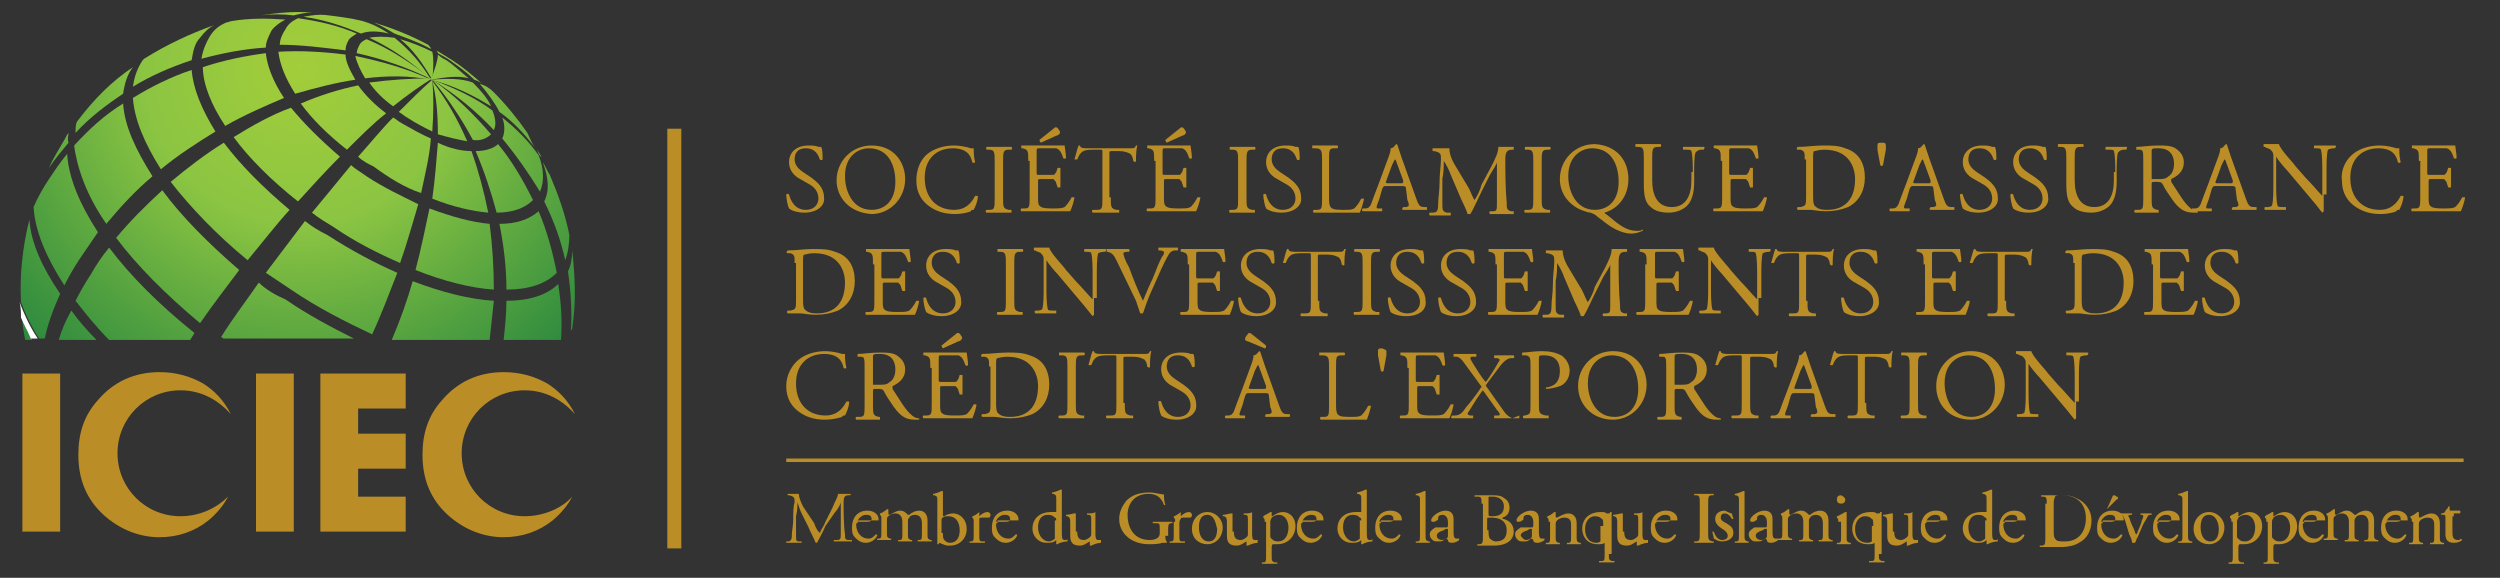 <?xml version="1.0" encoding="utf-8"?>
<!-- Generator: Adobe Illustrator 22.0.1, SVG Export Plug-In . SVG Version: 6.00 Build 0)  -->
<svg version="1.1" id="Layer_1" xmlns="http://www.w3.org/2000/svg" xmlns:xlink="http://www.w3.org/1999/xlink" x="0px" y="0px"
	 viewBox="0 0 178.7 41.3" style="enable-background:new 0 0 178.7 41.3;" xml:space="preserve">
<rect x="0" y="0" width="178.7" height="41.3" fill="#333333" stroke="none"/>
<style type="text/css">
	.st0{fill:url(#SVGID_1_);}
	.st1{fill:url(#SVGID_2_);}
	.st2{fill:url(#SVGID_3_);}
	.st3{fill:url(#SVGID_4_);}
	.st4{fill:url(#SVGID_5_);}
	.st5{fill:url(#SVGID_6_);}
	.st6{fill:url(#SVGID_7_);}
	.st7{fill:url(#SVGID_8_);}
	.st8{fill:url(#SVGID_9_);}
	.st9{fill:url(#SVGID_10_);}
	.st10{fill:url(#SVGID_11_);}
	.st11{fill:url(#SVGID_12_);}
	.st12{fill:url(#SVGID_13_);}
	.st13{fill:url(#SVGID_14_);}
	.st14{fill:url(#SVGID_15_);}
	.st15{fill:url(#SVGID_16_);}
	.st16{fill:url(#SVGID_17_);}
	.st17{fill:url(#SVGID_18_);}
	.st18{fill:url(#SVGID_19_);}
	.st19{fill:url(#SVGID_20_);}
	.st20{fill:url(#SVGID_21_);}
	.st21{fill:url(#SVGID_22_);}
	.st22{fill:url(#SVGID_23_);}
	.st23{fill:url(#SVGID_24_);}
	.st24{fill:url(#SVGID_25_);}
	.st25{fill:url(#SVGID_26_);}
	.st26{fill:url(#SVGID_27_);}
	.st27{fill:url(#SVGID_28_);}
	.st28{fill:url(#SVGID_29_);}
	.st29{fill:url(#SVGID_30_);}
	.st30{fill:url(#SVGID_31_);}
	.st31{fill:url(#SVGID_32_);}
	.st32{fill:url(#SVGID_33_);}
	.st33{fill:url(#SVGID_34_);}
	.st34{fill:url(#SVGID_35_);}
	.st35{fill:url(#SVGID_36_);}
	.st36{fill:url(#SVGID_37_);}
	.st37{fill:url(#SVGID_38_);}
	.st38{fill:url(#SVGID_39_);}
	.st39{fill:url(#SVGID_40_);}
	.st40{fill:url(#SVGID_41_);}
	.st41{fill:url(#SVGID_42_);}
	.st42{fill:url(#SVGID_43_);}
	.st43{fill:url(#SVGID_44_);}
	.st44{fill:url(#SVGID_45_);}
	.st45{fill:url(#SVGID_46_);}
	.st46{fill:url(#SVGID_47_);}
	.st47{fill:url(#SVGID_48_);}
	.st48{fill:#FFFFFF;}
	.st49{fill:#BA8D27;}
	.st50{fill:none;stroke:#BA8D27;stroke-width:1.002;stroke-miterlimit:10;}
	.st51{fill:none;stroke:#BA8D27;stroke-width:0.25;stroke-miterlimit:10;}
</style>
<g>
	<g>
		<g>
			
				<radialGradient id="SVGID_1_" cx="-1264.17" cy="817.187" r="43.377" gradientTransform="matrix(0.84 0.543 -0.543 0.84 1527.071 4.778)" gradientUnits="userSpaceOnUse">
				<stop  offset="0" style="stop-color:#A3CD3A"/>
				<stop  offset="0.256" style="stop-color:#8CC542"/>
				<stop  offset="0.767" style="stop-color:#0B753D"/>
			</radialGradient>
			<path class="st0" d="M18.5,20.2c-0.9,1.3-1.9,2.6-2.7,3.9c0.1,0,0.1,0.1,0.2,0.1h9.3c-1.6-0.8-3.3-1.7-4.9-2.8
				C19.7,21.1,19,20.7,18.5,20.2z"/>
			
				<radialGradient id="SVGID_2_" cx="-1264.17" cy="817.186" r="43.378" gradientTransform="matrix(0.84 0.543 -0.543 0.84 1527.071 4.778)" gradientUnits="userSpaceOnUse">
				<stop  offset="0" style="stop-color:#A3CD3A"/>
				<stop  offset="0.256" style="stop-color:#8CC542"/>
				<stop  offset="0.767" style="stop-color:#0B753D"/>
			</radialGradient>
			<path class="st1" d="M7.8,17.7c-0.5,0.6-0.9,1.2-1.3,1.9c-0.4,0.6-0.8,1.3-1.1,1.9c0.7,0.9,1.5,1.9,2.4,2.8h5.8
				c0.1-0.2,0.2-0.3,0.3-0.5C11.4,21.8,9.3,19.7,7.8,17.7z"/>
			
				<radialGradient id="SVGID_3_" cx="-1264.171" cy="817.189" r="43.376" gradientTransform="matrix(0.84 0.543 -0.543 0.84 1527.071 4.778)" gradientUnits="userSpaceOnUse">
				<stop  offset="0" style="stop-color:#A3CD3A"/>
				<stop  offset="0.256" style="stop-color:#8CC542"/>
				<stop  offset="0.767" style="stop-color:#0B753D"/>
			</radialGradient>
			<path class="st2" d="M29.5,20.1c-0.4,1.4-0.9,2.8-1.5,4.2H35c0.1-0.9,0.2-1.9,0.3-2.8C33.6,21.4,31.6,20.9,29.5,20.1z"/>
			
				<radialGradient id="SVGID_4_" cx="-1264.17" cy="817.177" r="43.392" gradientTransform="matrix(0.84 0.543 -0.543 0.84 1527.071 4.778)" gradientUnits="userSpaceOnUse">
				<stop  offset="0" style="stop-color:#A3CD3A"/>
				<stop  offset="0.256" style="stop-color:#8CC542"/>
				<stop  offset="0.767" style="stop-color:#0B753D"/>
			</radialGradient>
			<path class="st3" d="M4.2,24.3h2.7c-0.7-0.7-1.3-1.4-1.8-2.1C4.7,22.9,4.4,23.6,4.2,24.3z"/>
			
				<radialGradient id="SVGID_5_" cx="-1264.17" cy="817.187" r="43.376" gradientTransform="matrix(0.84 0.543 -0.543 0.84 1527.071 4.778)" gradientUnits="userSpaceOnUse">
				<stop  offset="0" style="stop-color:#A3CD3A"/>
				<stop  offset="0.256" style="stop-color:#8CC542"/>
				<stop  offset="0.767" style="stop-color:#0B753D"/>
			</radialGradient>
			<path class="st4" d="M2.1,15.7c-0.5,2-0.7,4-0.6,5.9c0.3,0.8,0.7,1.7,1.3,2.6h0.4c0.2-1,0.6-2.1,1.1-3.2
				C3,19.1,2.2,17.3,2.1,15.7z"/>
			
				<radialGradient id="SVGID_6_" cx="-1264.169" cy="817.188" r="43.378" gradientTransform="matrix(0.84 0.543 -0.543 0.84 1527.071 4.778)" gradientUnits="userSpaceOnUse">
				<stop  offset="0" style="stop-color:#A3CD3A"/>
				<stop  offset="0.256" style="stop-color:#8CC542"/>
				<stop  offset="0.767" style="stop-color:#0B753D"/>
			</radialGradient>
			<path class="st5" d="M28.2,2.7c-0.7-0.1-1.3-0.1-1.8,0c1.5,0.7,3,1.7,4.4,3C30.1,4.5,29.2,3.5,28.2,2.7z"/>
			
				<radialGradient id="SVGID_7_" cx="-1264.17" cy="817.188" r="43.377" gradientTransform="matrix(0.84 0.543 -0.543 0.84 1527.071 4.778)" gradientUnits="userSpaceOnUse">
				<stop  offset="0" style="stop-color:#A3CD3A"/>
				<stop  offset="0.256" style="stop-color:#8CC542"/>
				<stop  offset="0.767" style="stop-color:#0B753D"/>
			</radialGradient>
			<path class="st6" d="M39.9,20.3c-0.8,0.8-2.1,1.2-3.7,1.2c0,0.9-0.1,1.9-0.2,2.8h4.1C40.2,22.9,40.1,21.6,39.9,20.3z"/>
			
				<radialGradient id="SVGID_8_" cx="-1264.167" cy="817.188" r="43.369" gradientTransform="matrix(0.84 0.543 -0.543 0.84 1527.071 4.778)" gradientUnits="userSpaceOnUse">
				<stop  offset="0" style="stop-color:#A3CD3A"/>
				<stop  offset="0.256" style="stop-color:#8CC542"/>
				<stop  offset="0.767" style="stop-color:#0B753D"/>
			</radialGradient>
			<path class="st7" d="M33.5,5.6c-0.5-0.4-1-0.9-1.6-1.3c-0.2-0.1-0.4-0.2-0.6-0.4c0,0.4-0.2,1-0.5,1.8C31.9,5.5,32.8,5.4,33.5,5.6
				z"/>
			
				<radialGradient id="SVGID_9_" cx="-1264.162" cy="817.187" r="43.385" gradientTransform="matrix(0.84 0.543 -0.543 0.84 1527.071 4.778)" gradientUnits="userSpaceOnUse">
				<stop  offset="0" style="stop-color:#A3CD3A"/>
				<stop  offset="0.256" style="stop-color:#8CC542"/>
				<stop  offset="0.767" style="stop-color:#0B753D"/>
			</radialGradient>
			<path class="st8" d="M4.9,9.5C4.8,9.6,4.7,9.8,4.6,10c-0.4,0.7-0.8,1.3-1.1,2c0.4-0.6,0.9-1.2,1.4-1.8C4.8,9.9,4.9,9.7,4.9,9.5z"
				/>
			
				<radialGradient id="SVGID_10_" cx="-1264.17" cy="817.187" r="43.38" gradientTransform="matrix(0.84 0.543 -0.543 0.84 1527.071 4.778)" gradientUnits="userSpaceOnUse">
				<stop  offset="0" style="stop-color:#A3CD3A"/>
				<stop  offset="0.256" style="stop-color:#8CC542"/>
				<stop  offset="0.767" style="stop-color:#0B753D"/>
			</radialGradient>
			<path class="st9" d="M30.9,3.7c-0.8-0.4-1.6-0.7-2.3-0.9c0.9,0.7,1.6,1.7,2.3,2.9C31,4.8,31,4.1,30.9,3.7z"/>
			
				<radialGradient id="SVGID_11_" cx="-1264.169" cy="817.188" r="43.376" gradientTransform="matrix(0.84 0.543 -0.543 0.84 1527.071 4.778)" gradientUnits="userSpaceOnUse">
				<stop  offset="0" style="stop-color:#A3CD3A"/>
				<stop  offset="0.256" style="stop-color:#8CC542"/>
				<stop  offset="0.767" style="stop-color:#0B753D"/>
			</radialGradient>
			<path class="st10" d="M25.7,3.2c-0.1,0.2-0.2,0.4-0.2,0.6c1.8,0.4,3.6,1,5.4,1.9c-1.5-1.2-3-2.2-4.7-2.9C26,2.9,25.8,3,25.7,3.2z
				"/>
			
				<radialGradient id="SVGID_12_" cx="-1264.168" cy="817.187" r="43.373" gradientTransform="matrix(0.84 0.543 -0.543 0.84 1527.071 4.778)" gradientUnits="userSpaceOnUse">
				<stop  offset="0" style="stop-color:#A3CD3A"/>
				<stop  offset="0.256" style="stop-color:#8CC542"/>
				<stop  offset="0.767" style="stop-color:#0B753D"/>
			</radialGradient>
			<path class="st11" d="M33.8,5.9c-0.8-0.3-1.8-0.3-3-0.2c1.6,0.4,3,1.1,4.3,1.9C34.9,7.1,34.4,6.5,33.8,5.9z"/>
			
				<radialGradient id="SVGID_13_" cx="-1264.169" cy="817.188" r="43.375" gradientTransform="matrix(0.84 0.543 -0.543 0.84 1527.071 4.778)" gradientUnits="userSpaceOnUse">
				<stop  offset="0" style="stop-color:#A3CD3A"/>
				<stop  offset="0.256" style="stop-color:#8CC542"/>
				<stop  offset="0.767" style="stop-color:#0B753D"/>
			</radialGradient>
			<path class="st12" d="M35.9,9.9c1,1.2,1.9,2.5,2.7,3.8c0.3-0.7,0.3-1.6-0.1-2.6c-0.7-1-1.6-1.9-2.6-2.7
				C36.1,8.9,36.1,9.5,35.9,9.9z"/>
			
				<radialGradient id="SVGID_14_" cx="-1264.167" cy="817.187" r="43.369" gradientTransform="matrix(0.84 0.543 -0.543 0.84 1527.071 4.778)" gradientUnits="userSpaceOnUse">
				<stop  offset="0" style="stop-color:#A3CD3A"/>
				<stop  offset="0.256" style="stop-color:#8CC542"/>
				<stop  offset="0.767" style="stop-color:#0B753D"/>
			</radialGradient>
			<path class="st13" d="M35.7,8c1,0.7,1.8,1.6,2.5,2.5c-0.2-0.3-0.3-0.6-0.5-1c-0.7-1-1.5-2-2.4-2.9c-0.3-0.3-0.6-0.5-1-0.6
				C34.9,6.7,35.4,7.4,35.7,8z"/>
			
				<radialGradient id="SVGID_15_" cx="-1264.171" cy="817.188" r="43.38" gradientTransform="matrix(0.84 0.543 -0.543 0.84 1527.071 4.778)" gradientUnits="userSpaceOnUse">
				<stop  offset="0" style="stop-color:#A3CD3A"/>
				<stop  offset="0.256" style="stop-color:#8CC542"/>
				<stop  offset="0.767" style="stop-color:#0B753D"/>
			</radialGradient>
			<path class="st14" d="M38.9,14.4c0.7,1.4,1.2,2.8,1.5,4.2c0.2-0.5,0.3-1.2,0.3-1.8c-0.3-1.5-0.8-2.9-1.4-4.3
				c-0.2-0.3-0.3-0.6-0.5-0.9C39.2,12.7,39.3,13.6,38.9,14.4z"/>
			
				<radialGradient id="SVGID_16_" cx="-1264.168" cy="817.192" r="43.375" gradientTransform="matrix(0.84 0.543 -0.543 0.84 1527.071 4.778)" gradientUnits="userSpaceOnUse">
				<stop  offset="0" style="stop-color:#A3CD3A"/>
				<stop  offset="0.256" style="stop-color:#8CC542"/>
				<stop  offset="0.767" style="stop-color:#0B753D"/>
			</radialGradient>
			<path class="st15" d="M38.7,11.2c-0.1-0.2-0.2-0.3-0.3-0.5c0,0.1,0.1,0.2,0.1,0.3C38.6,11.1,38.6,11.2,38.7,11.2z"/>
			
				<radialGradient id="SVGID_17_" cx="-1264.168" cy="817.188" r="43.374" gradientTransform="matrix(0.84 0.543 -0.543 0.84 1527.071 4.778)" gradientUnits="userSpaceOnUse">
				<stop  offset="0" style="stop-color:#A3CD3A"/>
				<stop  offset="0.256" style="stop-color:#8CC542"/>
				<stop  offset="0.767" style="stop-color:#0B753D"/>
			</radialGradient>
			<path class="st16" d="M40.8,23.7c0-0.1,0.1-0.2,0.1-0.2c0.3-1.9,0.2-3.8,0-5.6c0,0.6-0.1,1.1-0.3,1.5
				C40.8,20.8,40.9,22.2,40.8,23.7z"/>
			
				<radialGradient id="SVGID_18_" cx="-1264.172" cy="817.187" r="43.371" gradientTransform="matrix(0.84 0.543 -0.543 0.84 1527.071 4.778)" gradientUnits="userSpaceOnUse">
				<stop  offset="0" style="stop-color:#A3CD3A"/>
				<stop  offset="0.256" style="stop-color:#8CC542"/>
				<stop  offset="0.767" style="stop-color:#0B753D"/>
			</radialGradient>
			<path class="st17" d="M8.8,6.7C8.9,6,9.1,5.3,9.5,4.8C8,5.8,6.7,7.1,5.5,8.7C5.4,8.9,5.4,9.2,5.4,9.5C6.4,8.4,7.6,7.5,8.8,6.7z"
				/>
			
				<radialGradient id="SVGID_19_" cx="-1264.173" cy="817.178" r="43.389" gradientTransform="matrix(0.84 0.543 -0.543 0.84 1527.071 4.778)" gradientUnits="userSpaceOnUse">
				<stop  offset="0" style="stop-color:#A3CD3A"/>
				<stop  offset="0.256" style="stop-color:#8CC542"/>
				<stop  offset="0.767" style="stop-color:#0B753D"/>
			</radialGradient>
			<path class="st18" d="M1.8,24.3h0.5c-0.3-0.5-0.5-1-0.7-1.5C1.6,23.2,1.7,23.8,1.8,24.3z"/>
			
				<radialGradient id="SVGID_20_" cx="-1264.169" cy="817.188" r="43.375" gradientTransform="matrix(0.84 0.543 -0.543 0.84 1527.071 4.778)" gradientUnits="userSpaceOnUse">
				<stop  offset="0" style="stop-color:#A3CD3A"/>
				<stop  offset="0.256" style="stop-color:#8CC542"/>
				<stop  offset="0.767" style="stop-color:#0B753D"/>
			</radialGradient>
			<path class="st19" d="M32,4.2c0.7,0.5,1.3,0.9,1.9,1.5c0.3,0.1,0.5,0.2,0.7,0.4c-0.8-0.7-1.6-1.4-2.6-2c-0.3-0.2-0.5-0.3-0.8-0.5
				c0,0,0.1,0.1,0.1,0.2C31.5,3.9,31.8,4.1,32,4.2z"/>
			
				<radialGradient id="SVGID_21_" cx="-1264.169" cy="817.187" r="43.376" gradientTransform="matrix(0.84 0.543 -0.543 0.84 1527.071 4.778)" gradientUnits="userSpaceOnUse">
				<stop  offset="0" style="stop-color:#A3CD3A"/>
				<stop  offset="0.256" style="stop-color:#8CC542"/>
				<stop  offset="0.767" style="stop-color:#0B753D"/>
			</radialGradient>
			<path class="st20" d="M9.5,6.2c1.3-0.8,2.7-1.4,4.2-1.9c0.1-0.6,0.2-1.2,0.6-1.6c0.3-0.4,0.6-0.7,1-0.9c-1.7,0.6-3.4,1.4-5,2.4
				c0,0-0.1,0.1-0.1,0.1C9.8,4.9,9.6,5.5,9.5,6.2z"/>
			
				<radialGradient id="SVGID_22_" cx="-1264.169" cy="817.186" r="43.369" gradientTransform="matrix(0.84 0.543 -0.543 0.84 1527.071 4.778)" gradientUnits="userSpaceOnUse">
				<stop  offset="0" style="stop-color:#A3CD3A"/>
				<stop  offset="0.256" style="stop-color:#8CC542"/>
				<stop  offset="0.767" style="stop-color:#0B753D"/>
			</radialGradient>
			<path class="st21" d="M21,1.1c0.4-0.1,0.8-0.2,1.3-0.2c-1.2-0.1-2.4,0-3.6,0.2C19.4,1,20.2,1,21,1.1z"/>
			
				<radialGradient id="SVGID_23_" cx="-1264.169" cy="817.187" r="43.376" gradientTransform="matrix(0.84 0.543 -0.543 0.84 1527.071 4.778)" gradientUnits="userSpaceOnUse">
				<stop  offset="0" style="stop-color:#A3CD3A"/>
				<stop  offset="0.256" style="stop-color:#8CC542"/>
				<stop  offset="0.767" style="stop-color:#0B753D"/>
			</radialGradient>
			<path class="st22" d="M21.7,1.2c1.4,0.2,2.7,0.6,4.1,1.2c0.5-0.2,1.2-0.2,2,0c-0.6-0.4-1.2-0.7-1.9-0.9c-0.8-0.2-1.6-0.3-2.4-0.4
				C22.8,1,22.2,1.1,21.7,1.2z"/>
			
				<radialGradient id="SVGID_24_" cx="-1264.17" cy="817.183" r="43.365" gradientTransform="matrix(0.84 0.543 -0.543 0.84 1527.071 4.778)" gradientUnits="userSpaceOnUse">
				<stop  offset="0" style="stop-color:#A3CD3A"/>
				<stop  offset="0.256" style="stop-color:#8CC542"/>
				<stop  offset="0.767" style="stop-color:#0B753D"/>
			</radialGradient>
			<path class="st23" d="M30.8,3.5c0-0.1-0.1-0.2-0.2-0.3c-1.3-0.7-2.6-1.2-3.9-1.6c0.5,0.2,1,0.5,1.5,0.8C29,2.7,29.9,3,30.8,3.5z"
				/>
			
				<radialGradient id="SVGID_25_" cx="-1264.168" cy="817.187" r="43.38" gradientTransform="matrix(0.84 0.543 -0.543 0.84 1527.071 4.778)" gradientUnits="userSpaceOnUse">
				<stop  offset="0" style="stop-color:#A3CD3A"/>
				<stop  offset="0.256" style="stop-color:#8CC542"/>
				<stop  offset="0.767" style="stop-color:#0B753D"/>
			</radialGradient>
			<path class="st24" d="M15,2.6c-0.3,0.5-0.5,1-0.6,1.6c1.5-0.4,3-0.7,4.6-0.8c0-0.4,0.2-0.8,0.4-1.2c0.2-0.3,0.6-0.6,1-0.8
				c-1.3-0.1-2.6-0.1-3.8,0.1c-0.1,0-0.3,0.1-0.4,0.1C15.7,1.8,15.3,2.1,15,2.6z"/>
			
				<radialGradient id="SVGID_26_" cx="-1264.169" cy="817.186" r="43.38" gradientTransform="matrix(0.84 0.543 -0.543 0.84 1527.071 4.778)" gradientUnits="userSpaceOnUse">
				<stop  offset="0" style="stop-color:#A3CD3A"/>
				<stop  offset="0.256" style="stop-color:#8CC542"/>
				<stop  offset="0.767" style="stop-color:#0B753D"/>
			</radialGradient>
			<path class="st25" d="M10.9,12.6c-1.2-1.9-2-3.6-2.1-5.2c-1.3,0.8-2.4,1.8-3.5,3C5.5,12,6.2,14,7.6,16
				C8.6,14.8,9.7,13.6,10.9,12.6z"/>
			
				<radialGradient id="SVGID_27_" cx="-1264.17" cy="817.187" r="43.377" gradientTransform="matrix(0.84 0.543 -0.543 0.84 1527.071 4.778)" gradientUnits="userSpaceOnUse">
				<stop  offset="0" style="stop-color:#A3CD3A"/>
				<stop  offset="0.256" style="stop-color:#8CC542"/>
				<stop  offset="0.767" style="stop-color:#0B753D"/>
			</radialGradient>
			<path class="st26" d="M20.3,7c-0.8-1.2-1.2-2.3-1.3-3.2C17.5,4,16,4.3,14.5,4.8C14.5,6,15.1,7.5,16.1,9C17.5,8.2,18.9,7.6,20.3,7
				z"/>
			
				<radialGradient id="SVGID_28_" cx="-1264.168" cy="817.185" r="43.38" gradientTransform="matrix(0.84 0.543 -0.543 0.84 1527.071 4.778)" gradientUnits="userSpaceOnUse">
				<stop  offset="0" style="stop-color:#A3CD3A"/>
				<stop  offset="0.256" style="stop-color:#8CC542"/>
				<stop  offset="0.767" style="stop-color:#0B753D"/>
			</radialGradient>
			<path class="st27" d="M3.5,12.8c-0.4,0.6-0.8,1.3-1.1,2c0.1,1.7,0.9,3.6,2.2,5.6c0.3-0.6,0.7-1.3,1.1-1.9
				c0.4-0.6,0.9-1.3,1.3-1.9c-1.3-2-2.1-3.9-2.2-5.6C4.3,11.6,3.9,12.2,3.5,12.8z"/>
			
				<radialGradient id="SVGID_29_" cx="-1264.169" cy="817.184" r="43.371" gradientTransform="matrix(0.84 0.543 -0.543 0.84 1527.071 4.778)" gradientUnits="userSpaceOnUse">
				<stop  offset="0" style="stop-color:#A3CD3A"/>
				<stop  offset="0.256" style="stop-color:#8CC542"/>
				<stop  offset="0.767" style="stop-color:#0B753D"/>
			</radialGradient>
			<path class="st28" d="M35.3,9.3c0.2-0.4,0.1-0.9-0.1-1.4C34,7,32.5,6.3,30.9,5.7C32.5,6.7,34,7.9,35.3,9.3z"/>
			
				<radialGradient id="SVGID_30_" cx="-1264.169" cy="817.186" r="43.38" gradientTransform="matrix(0.84 0.543 -0.543 0.84 1527.071 4.778)" gradientUnits="userSpaceOnUse">
				<stop  offset="0" style="stop-color:#A3CD3A"/>
				<stop  offset="0.256" style="stop-color:#8CC542"/>
				<stop  offset="0.767" style="stop-color:#0B753D"/>
			</radialGradient>
			<path class="st29" d="M15.4,9.4c-1-1.6-1.6-3.1-1.7-4.4c-1.5,0.5-2.9,1.2-4.2,2c0.1,1.5,0.8,3.2,2,5.1
				C12.7,11.1,14.1,10.2,15.4,9.4z"/>
			
				<radialGradient id="SVGID_31_" cx="-1264.17" cy="817.185" r="43.38" gradientTransform="matrix(0.84 0.543 -0.543 0.84 1527.071 4.778)" gradientUnits="userSpaceOnUse">
				<stop  offset="0" style="stop-color:#A3CD3A"/>
				<stop  offset="0.256" style="stop-color:#8CC542"/>
				<stop  offset="0.767" style="stop-color:#0B753D"/>
			</radialGradient>
			<path class="st30" d="M11.6,13.6c-1.2,1.1-2.3,2.2-3.3,3.4c1.5,2,3.6,4.1,6,6.1c0.9-1.3,1.9-2.6,2.8-3.8
				C14.9,17.4,13,15.5,11.6,13.6z"/>
			
				<radialGradient id="SVGID_32_" cx="-1264.169" cy="817.188" r="43.374" gradientTransform="matrix(0.84 0.543 -0.543 0.84 1527.071 4.778)" gradientUnits="userSpaceOnUse">
				<stop  offset="0" style="stop-color:#A3CD3A"/>
				<stop  offset="0.256" style="stop-color:#8CC542"/>
				<stop  offset="0.767" style="stop-color:#0B753D"/>
			</radialGradient>
			<path class="st31" d="M35.6,10.3c-0.3,0.3-0.9,0.5-1.6,0.5c0.6,1.4,1.1,2.9,1.5,4.4c1.1,0,2-0.3,2.6-0.9
				C37.4,12.9,36.6,11.5,35.6,10.3z"/>
			
				<radialGradient id="SVGID_33_" cx="-1264.169" cy="817.187" r="43.376" gradientTransform="matrix(0.84 0.543 -0.543 0.84 1527.071 4.778)" gradientUnits="userSpaceOnUse">
				<stop  offset="0" style="stop-color:#A3CD3A"/>
				<stop  offset="0.256" style="stop-color:#8CC542"/>
				<stop  offset="0.767" style="stop-color:#0B753D"/>
			</radialGradient>
			<path class="st32" d="M35.7,16c0.3,1.5,0.5,3.1,0.5,4.7c1.6,0,2.8-0.4,3.6-1.2c-0.3-1.5-0.7-3-1.3-4.4C37.8,15.7,36.9,16,35.7,16
				z"/>
			
				<radialGradient id="SVGID_34_" cx="-1264.169" cy="817.188" r="43.373" gradientTransform="matrix(0.84 0.543 -0.543 0.84 1527.071 4.778)" gradientUnits="userSpaceOnUse">
				<stop  offset="0" style="stop-color:#A3CD3A"/>
				<stop  offset="0.256" style="stop-color:#8CC542"/>
				<stop  offset="0.767" style="stop-color:#0B753D"/>
			</radialGradient>
			<path class="st33" d="M21.8,15.8c-0.9,1.2-1.9,2.5-2.8,3.7c0.6,0.4,1.2,0.8,1.8,1.2c1.9,1.3,3.9,2.3,5.8,3.2
				c0.7-1.5,1.2-2.9,1.8-4.4c-1.6-0.7-3.3-1.6-5-2.7C22.8,16.5,22.3,16.2,21.8,15.8z"/>
			
				<radialGradient id="SVGID_35_" cx="-1264.17" cy="817.188" r="43.376" gradientTransform="matrix(0.84 0.543 -0.543 0.84 1527.071 4.778)" gradientUnits="userSpaceOnUse">
				<stop  offset="0" style="stop-color:#A3CD3A"/>
				<stop  offset="0.256" style="stop-color:#8CC542"/>
				<stop  offset="0.767" style="stop-color:#0B753D"/>
			</radialGradient>
			<path class="st34" d="M26.2,12.6c-0.4-0.3-0.8-0.5-1.1-0.8c-0.9,1.1-1.8,2.2-2.8,3.4c0.5,0.4,1,0.7,1.5,1
				c1.6,1.1,3.2,1.9,4.8,2.6c0.5-1.4,0.9-2.9,1.3-4.2C28.7,14,27.4,13.4,26.2,12.6z"/>
			
				<radialGradient id="SVGID_36_" cx="-1264.17" cy="817.188" r="43.377" gradientTransform="matrix(0.84 0.543 -0.543 0.84 1527.071 4.778)" gradientUnits="userSpaceOnUse">
				<stop  offset="0" style="stop-color:#A3CD3A"/>
				<stop  offset="0.256" style="stop-color:#8CC542"/>
				<stop  offset="0.767" style="stop-color:#0B753D"/>
			</radialGradient>
			<path class="st35" d="M30.7,14.9c-0.3,1.4-0.6,2.9-1,4.4c2,0.8,4,1.3,5.6,1.4c0-1.6-0.1-3.1-0.3-4.7
				C33.8,15.9,32.3,15.5,30.7,14.9z"/>
			
				<radialGradient id="SVGID_37_" cx="-1264.17" cy="817.187" r="43.377" gradientTransform="matrix(0.84 0.543 -0.543 0.84 1527.071 4.778)" gradientUnits="userSpaceOnUse">
				<stop  offset="0" style="stop-color:#A3CD3A"/>
				<stop  offset="0.256" style="stop-color:#8CC542"/>
				<stop  offset="0.767" style="stop-color:#0B753D"/>
			</radialGradient>
			<path class="st36" d="M16,10.2c-1.3,0.8-2.6,1.8-3.8,2.8c1.4,1.8,3.3,3.8,5.5,5.6c1-1.2,2-2.5,3-3.6C18.8,13.4,17.2,11.8,16,10.2
				z"/>
			
				<radialGradient id="SVGID_38_" cx="-1264.17" cy="817.187" r="43.381" gradientTransform="matrix(0.84 0.543 -0.543 0.84 1527.071 4.778)" gradientUnits="userSpaceOnUse">
				<stop  offset="0" style="stop-color:#A3CD3A"/>
				<stop  offset="0.256" style="stop-color:#8CC542"/>
				<stop  offset="0.767" style="stop-color:#0B753D"/>
			</radialGradient>
			<path class="st37" d="M26.4,5.9c0.4,0.6,1,1.2,1.7,1.7c1-0.8,2-1.5,2.8-2C29.4,5.6,27.9,5.7,26.4,5.9z"/>
			
				<radialGradient id="SVGID_39_" cx="-1264.169" cy="817.187" r="43.379" gradientTransform="matrix(0.84 0.543 -0.543 0.84 1527.071 4.778)" gradientUnits="userSpaceOnUse">
				<stop  offset="0" style="stop-color:#A3CD3A"/>
				<stop  offset="0.256" style="stop-color:#8CC542"/>
				<stop  offset="0.767" style="stop-color:#0B753D"/>
			</radialGradient>
			<path class="st38" d="M25.4,5.7c-0.4-0.7-0.7-1.3-0.7-1.8c-1.6-0.2-3.2-0.3-4.8-0.2c0.1,0.9,0.5,1.9,1.2,3
				C22.5,6.3,24,5.9,25.4,5.7z"/>
			
				<radialGradient id="SVGID_40_" cx="-1264.169" cy="817.188" r="43.374" gradientTransform="matrix(0.84 0.543 -0.543 0.84 1527.071 4.778)" gradientUnits="userSpaceOnUse">
				<stop  offset="0" style="stop-color:#A3CD3A"/>
				<stop  offset="0.256" style="stop-color:#8CC542"/>
				<stop  offset="0.767" style="stop-color:#0B753D"/>
			</radialGradient>
			<path class="st39" d="M35.1,9.6c-1.2-1.4-2.6-2.8-4.2-3.9c1.1,1.3,2.1,2.8,2.9,4.3C34.3,10.1,34.8,9.9,35.1,9.6z"/>
			
				<radialGradient id="SVGID_41_" cx="-1264.169" cy="817.188" r="43.375" gradientTransform="matrix(0.84 0.543 -0.543 0.84 1527.071 4.778)" gradientUnits="userSpaceOnUse">
				<stop  offset="0" style="stop-color:#A3CD3A"/>
				<stop  offset="0.256" style="stop-color:#8CC542"/>
				<stop  offset="0.767" style="stop-color:#0B753D"/>
			</radialGradient>
			<path class="st40" d="M33.4,10.1c-0.7-1.6-1.5-3-2.5-4.3c0.3,1.1,0.4,2.4,0.4,3.8C32,9.8,32.8,10,33.4,10.1z"/>
			
				<radialGradient id="SVGID_42_" cx="-1264.17" cy="817.187" r="43.382" gradientTransform="matrix(0.84 0.543 -0.543 0.84 1527.071 4.778)" gradientUnits="userSpaceOnUse">
				<stop  offset="0" style="stop-color:#A3CD3A"/>
				<stop  offset="0.256" style="stop-color:#8CC542"/>
				<stop  offset="0.767" style="stop-color:#0B753D"/>
			</radialGradient>
			<path class="st41" d="M26.1,5.6c1.6-0.2,3.2-0.2,4.7,0.1c-1.7-0.8-3.5-1.3-5.4-1.7C25.5,4.5,25.8,5.1,26.1,5.6z"/>
			
				<radialGradient id="SVGID_43_" cx="-1264.168" cy="817.187" r="43.368" gradientTransform="matrix(0.84 0.543 -0.543 0.84 1527.071 4.778)" gradientUnits="userSpaceOnUse">
				<stop  offset="0" style="stop-color:#A3CD3A"/>
				<stop  offset="0.256" style="stop-color:#8CC542"/>
				<stop  offset="0.767" style="stop-color:#0B753D"/>
			</radialGradient>
			<path class="st42" d="M28.5,8c0.2,0.1,0.4,0.3,0.6,0.4c0.6,0.4,1.2,0.7,1.8,1C31,8,31,6.8,30.9,5.7C30.2,6.3,29.4,7.1,28.5,8z"/>
			
				<radialGradient id="SVGID_44_" cx="-1264.17" cy="817.188" r="43.376" gradientTransform="matrix(0.84 0.543 -0.543 0.84 1527.071 4.778)" gradientUnits="userSpaceOnUse">
				<stop  offset="0" style="stop-color:#A3CD3A"/>
				<stop  offset="0.256" style="stop-color:#8CC542"/>
				<stop  offset="0.767" style="stop-color:#0B753D"/>
			</radialGradient>
			<path class="st43" d="M30.1,13.8c0.3-1.4,0.6-2.6,0.7-3.9c-0.7-0.3-1.4-0.7-2.1-1.1c-0.2-0.1-0.4-0.3-0.6-0.4
				c-0.8,0.8-1.6,1.8-2.5,2.8c0.3,0.3,0.7,0.5,1.1,0.7C27.8,12.7,28.9,13.4,30.1,13.8z"/>
			
				<radialGradient id="SVGID_45_" cx="-1264.17" cy="817.187" r="43.379" gradientTransform="matrix(0.84 0.543 -0.543 0.84 1527.071 4.778)" gradientUnits="userSpaceOnUse">
				<stop  offset="0" style="stop-color:#A3CD3A"/>
				<stop  offset="0.256" style="stop-color:#8CC542"/>
				<stop  offset="0.767" style="stop-color:#0B753D"/>
			</radialGradient>
			<path class="st44" d="M30.9,14.2c1.5,0.6,2.9,0.9,4,1c-0.3-1.5-0.7-3-1.2-4.4c-0.7,0-1.6-0.2-2.4-0.6
				C31.2,11.4,31.1,12.8,30.9,14.2z"/>
			
				<radialGradient id="SVGID_46_" cx="-1264.169" cy="817.187" r="43.378" gradientTransform="matrix(0.84 0.543 -0.543 0.84 1527.071 4.778)" gradientUnits="userSpaceOnUse">
				<stop  offset="0" style="stop-color:#A3CD3A"/>
				<stop  offset="0.256" style="stop-color:#8CC542"/>
				<stop  offset="0.767" style="stop-color:#0B753D"/>
			</radialGradient>
			<path class="st45" d="M24.7,3.6c0-0.3,0.1-0.5,0.2-0.7c0.1-0.2,0.3-0.3,0.6-0.5c-1.4-0.6-2.8-0.9-4.2-1.1
				c-0.4,0.2-0.7,0.4-0.9,0.8c-0.2,0.3-0.4,0.7-0.4,1.1C21.5,3.2,23.1,3.4,24.7,3.6z"/>
			
				<radialGradient id="SVGID_47_" cx="-1264.17" cy="817.188" r="43.378" gradientTransform="matrix(0.84 0.543 -0.543 0.84 1527.071 4.778)" gradientUnits="userSpaceOnUse">
				<stop  offset="0" style="stop-color:#A3CD3A"/>
				<stop  offset="0.256" style="stop-color:#8CC542"/>
				<stop  offset="0.767" style="stop-color:#0B753D"/>
			</radialGradient>
			<path class="st46" d="M27.6,8.1c-0.8-0.6-1.5-1.3-2-2c-1.4,0.3-2.7,0.7-4.1,1.3c0.8,1.1,1.9,2.2,3.3,3.3
				C25.8,9.7,26.7,8.8,27.6,8.1z"/>
			
				<radialGradient id="SVGID_48_" cx="-1264.17" cy="817.188" r="43.373" gradientTransform="matrix(0.84 0.543 -0.543 0.84 1527.071 4.778)" gradientUnits="userSpaceOnUse">
				<stop  offset="0" style="stop-color:#A3CD3A"/>
				<stop  offset="0.256" style="stop-color:#8CC542"/>
				<stop  offset="0.767" style="stop-color:#0B753D"/>
			</radialGradient>
			<path class="st47" d="M20.8,7.7C19.4,8.2,18,9,16.7,9.8c1.1,1.5,2.7,3.1,4.6,4.6c1-1.1,2-2.2,3-3.2C22.9,10,21.7,8.8,20.8,7.7z"
				/>
			<path class="st48" d="M1.5,22.7c0.2,0.5,0.5,1,0.7,1.5h0.5c-0.6-0.9-1-1.8-1.3-2.6C1.5,22,1.5,22.4,1.5,22.7z"/>
		</g>
	</g>
	<g>
		<path class="st49" d="M1.6,26.7h2.7V38H1.6V26.7z"/>
		<path class="st49" d="M18.3,26.7h2.7V38h-2.7V26.7z"/>
		<path class="st49" d="M25.6,35.5H29V38h-6.1V26.7H29v2.5h-3.4V31H29v2.5h-3.4V35.5z"/>
		<g>
			<path class="st49" d="M12.9,36.9c-2.5,0-4.5-2-4.5-4.5c0-2.5,2-4.5,4.5-4.5c1.5,0,2.7,0.7,3.6,1.7c-0.5-1-1.2-1.7-2-2.2
				c-0.9-0.5-1.9-0.8-3.1-0.8c-1.8,0-3.3,0.7-4.4,2c-1,1.1-1.4,2.4-1.4,3.9c0,1.8,0.6,3.2,1.8,4.3c1.1,1,2.5,1.6,4,1.6
				c1.3,0,2.5-0.4,3.5-1.2c0.6-0.5,1.1-1.1,1.4-1.7C15.5,36.3,14.3,36.9,12.9,36.9z"/>
		</g>
		<g>
			<path class="st49" d="M37.5,36.9c-2.5,0-4.5-2-4.5-4.5c0-2.5,2-4.5,4.5-4.5c1.5,0,2.7,0.7,3.6,1.7c-0.5-1-1.2-1.7-2-2.2
				c-0.9-0.5-1.9-0.8-3.1-0.8c-1.8,0-3.3,0.7-4.4,2c-1,1.1-1.4,2.4-1.4,3.9c0,1.8,0.6,3.2,1.8,4.3c1.1,1,2.5,1.6,4,1.6
				c1.3,0,2.5-0.4,3.5-1.2c0.6-0.5,1.1-1.1,1.4-1.7C40.2,36.3,38.9,36.9,37.5,36.9z"/>
		</g>
	</g>
</g>
<line class="st50" x1="48.2" y1="9.2" x2="48.2" y2="39.2"/>
<g>
	<path class="st49" d="M57.5,15.2c-0.6,0-1-0.2-1.1-0.3c-0.1-0.2-0.2-0.7-0.2-1c0,0,0.1-0.1,0.2,0c0.1,0.4,0.4,1.1,1.2,1.1
		c0.6,0,0.9-0.4,0.9-0.8c0-0.3-0.1-0.7-0.6-1l-0.7-0.4c-0.4-0.2-0.8-0.6-0.8-1.2c0-0.7,0.5-1.2,1.4-1.2c0.2,0,0.5,0,0.7,0.1
		c0.1,0,0.2,0,0.2,0c0.1,0.2,0.1,0.6,0.1,0.9c0,0-0.1,0.1-0.2,0c-0.1-0.3-0.3-0.8-1-0.8c-0.7,0-0.8,0.5-0.8,0.8
		c0,0.4,0.3,0.7,0.6,0.9l0.6,0.4c0.4,0.3,0.9,0.7,0.9,1.4C59,14.7,58.4,15.2,57.5,15.2z"/>
	<path class="st49" d="M59.8,12.9c0-1.4,1.1-2.5,2.5-2.5c1.6,0,2.4,1.2,2.4,2.4c0,1.4-1.1,2.5-2.4,2.5
		C60.7,15.2,59.8,14.1,59.8,12.9z M64,13c0-1.2-0.5-2.4-1.9-2.4c-0.7,0-1.7,0.5-1.7,2c0,1,0.5,2.4,1.9,2.4C63.2,15,64,14.4,64,13z"
		/>
	<path class="st49" d="M66.3,11c0.5-0.4,1.2-0.6,1.9-0.6c0.4,0,0.9,0.1,1.2,0.2c0.1,0,0.1,0,0.2,0c0,0.2,0,0.6,0.1,1
		c0,0-0.1,0.1-0.2,0c-0.1-0.5-0.4-1-1.4-1c-1.1,0-2,0.7-2,2.1c0,1.5,0.9,2.3,2.1,2.3c0.9,0,1.3-0.6,1.5-1c0,0,0.2,0,0.2,0
		c0,0.4-0.2,0.8-0.3,1c-0.1,0-0.2,0-0.2,0.1c-0.2,0.1-0.7,0.2-1.1,0.2c-0.6,0-1.2-0.1-1.8-0.5c-0.6-0.4-1-1-1-1.9
		C65.5,12.1,65.8,11.4,66.3,11z"/>
	<path class="st49" d="M71.1,11.6c0-0.7,0-0.9-0.4-0.9l-0.2,0c0,0,0-0.2,0-0.2c0.4,0,0.6,0,0.9,0c0.3,0,0.5,0,0.9,0
		c0,0,0.1,0.1,0,0.2l-0.2,0c-0.4,0-0.4,0.2-0.4,0.9v2.5c0,0.7,0,0.8,0.4,0.9l0.2,0c0,0,0,0.2,0,0.2c-0.4,0-0.6,0-0.9,0
		c-0.3,0-0.5,0-0.9,0c0,0-0.1-0.1,0-0.2l0.2,0c0.4,0,0.4-0.1,0.4-0.9V11.6z"/>
	<path class="st49" d="M73.5,11.5c0-0.7,0-0.8-0.4-0.9l-0.1,0c0,0,0-0.2,0-0.2c0.3,0,0.5,0,0.8,0h1.3c0.5,0,0.9,0,1,0
		c0,0.1,0.1,0.6,0.1,0.9c0,0-0.1,0.1-0.2,0c-0.1-0.3-0.2-0.6-0.5-0.7c-0.1,0-0.4,0-0.7,0h-0.5c-0.2,0-0.2,0-0.2,0.3v1.4
		c0,0.2,0,0.2,0.2,0.2h0.4c0.3,0,0.5,0,0.6,0c0.1,0,0.1-0.1,0.2-0.2l0.1-0.3c0,0,0.2,0,0.2,0c0,0.2,0,0.4,0,0.7c0,0.3,0,0.5,0,0.7
		c0,0-0.1,0-0.2,0l-0.1-0.3c0-0.1-0.1-0.2-0.2-0.3c-0.1,0-0.3,0-0.5,0h-0.4c-0.2,0-0.2,0-0.2,0.2v1c0,0.4,0,0.6,0.1,0.7
		c0.1,0.1,0.2,0.2,0.9,0.2c0.5,0,0.7,0,0.9-0.1c0.1-0.1,0.3-0.3,0.5-0.7c0,0,0.1,0,0.2,0c0,0.2-0.2,0.8-0.3,1c-0.6,0-1.3,0-1.9,0
		h-0.6c-0.3,0-0.5,0-1,0c0,0-0.1-0.1,0-0.2l0.2,0c0.4,0,0.4-0.1,0.4-0.9V11.5z M74.4,10.2c0,0-0.1-0.1-0.1-0.2l1-0.8
		c0.1-0.1,0.1-0.1,0.2-0.1c0,0,0.1,0,0.2,0.2c0.1,0.1,0.1,0.2,0,0.3c0,0-0.1,0.1-0.2,0.1L74.4,10.2z"/>
	<path class="st49" d="M79.4,14.1c0,0.7,0,0.8,0.4,0.9l0.2,0c0,0,0,0.2,0,0.2c-0.4,0-0.6,0-0.9,0c-0.3,0-0.5,0-1,0
		c0,0-0.1-0.1,0-0.2l0.3,0c0.4,0,0.4-0.1,0.4-0.9v-3.2c0-0.2,0-0.2-0.2-0.2h-0.4c-0.3,0-0.7,0-0.9,0.2c-0.2,0.2-0.2,0.3-0.3,0.5
		c-0.1,0-0.2,0-0.2,0c0.1-0.3,0.2-0.8,0.3-1c0,0,0.1,0,0.1,0c0,0.2,0.3,0.2,0.6,0.2h2.9c0.4,0,0.4,0,0.5-0.2c0,0,0.1,0,0.1,0
		c-0.1,0.3-0.1,0.9-0.1,1.1c0,0.1-0.1,0.1-0.2,0c0-0.2-0.1-0.4-0.2-0.5c-0.2-0.1-0.4-0.2-0.8-0.2h-0.5c-0.2,0-0.2,0-0.2,0.2V14.1z"
		/>
	<path class="st49" d="M82.5,11.5c0-0.7,0-0.8-0.4-0.9l-0.1,0c0,0,0-0.2,0-0.2c0.3,0,0.5,0,0.8,0h1.3c0.5,0,0.9,0,1,0
		c0,0.1,0.1,0.6,0.1,0.9c0,0-0.1,0.1-0.2,0c-0.1-0.3-0.2-0.6-0.5-0.7c-0.1,0-0.4,0-0.7,0h-0.5c-0.2,0-0.2,0-0.2,0.3v1.4
		c0,0.2,0,0.2,0.2,0.2h0.4c0.3,0,0.5,0,0.6,0c0.1,0,0.1-0.1,0.2-0.2l0.1-0.3c0,0,0.2,0,0.2,0c0,0.2,0,0.4,0,0.7c0,0.3,0,0.5,0,0.7
		c0,0-0.1,0-0.2,0l-0.1-0.3c0-0.1-0.1-0.2-0.2-0.3c-0.1,0-0.3,0-0.5,0h-0.4c-0.2,0-0.2,0-0.2,0.2v1c0,0.4,0,0.6,0.1,0.7
		c0.1,0.1,0.2,0.2,0.9,0.2c0.5,0,0.7,0,0.9-0.1c0.1-0.1,0.3-0.3,0.5-0.7c0,0,0.1,0,0.2,0c0,0.2-0.2,0.8-0.3,1c-0.6,0-1.3,0-1.9,0
		h-0.6c-0.3,0-0.5,0-1,0c0,0-0.1-0.1,0-0.2l0.2,0c0.4,0,0.4-0.1,0.4-0.9V11.5z M83.4,10.2c0,0-0.1-0.1-0.1-0.2l1-0.8
		c0.1-0.1,0.1-0.1,0.2-0.1c0,0,0.1,0,0.2,0.2c0.1,0.1,0.1,0.2,0,0.3c0,0-0.1,0.1-0.2,0.1L83.4,10.2z"/>
	<path class="st49" d="M88.5,11.6c0-0.7,0-0.9-0.4-0.9l-0.2,0c0,0,0-0.2,0-0.2c0.4,0,0.6,0,0.9,0c0.3,0,0.5,0,0.9,0
		c0,0,0.1,0.1,0,0.2l-0.2,0c-0.4,0-0.4,0.2-0.4,0.9v2.5c0,0.7,0,0.8,0.4,0.9l0.2,0c0,0,0,0.2,0,0.2c-0.4,0-0.6,0-0.9,0
		c-0.3,0-0.5,0-0.9,0c0,0-0.1-0.1,0-0.2l0.2,0c0.4,0,0.4-0.1,0.4-0.9V11.6z"/>
	<path class="st49" d="M91.6,15.2c-0.6,0-1-0.2-1.1-0.3c-0.1-0.2-0.2-0.7-0.2-1c0,0,0.1-0.1,0.2,0c0.1,0.4,0.4,1.1,1.2,1.1
		c0.6,0,0.9-0.4,0.9-0.8c0-0.3-0.1-0.7-0.6-1l-0.7-0.4c-0.4-0.2-0.8-0.6-0.8-1.2c0-0.7,0.5-1.2,1.4-1.2c0.2,0,0.5,0,0.7,0.1
		c0.1,0,0.2,0,0.2,0c0.1,0.2,0.1,0.6,0.1,0.9c0,0-0.1,0.1-0.2,0c-0.1-0.3-0.3-0.8-1-0.8c-0.7,0-0.8,0.5-0.8,0.8
		c0,0.4,0.3,0.7,0.6,0.9l0.6,0.4c0.4,0.3,0.9,0.7,0.9,1.4C93.1,14.7,92.5,15.2,91.6,15.2z"/>
	<path class="st49" d="M94.5,11.5c0-0.7,0-0.9-0.5-0.9l-0.2,0c0,0,0-0.2,0-0.2c0.4,0,0.6,0,0.9,0c0.3,0,0.5,0,0.9,0
		c0,0,0.1,0.1,0,0.2l-0.2,0c-0.4,0-0.4,0.1-0.4,0.9V14c0,0.4,0,0.6,0.1,0.8c0.1,0.1,0.2,0.2,0.8,0.2c0.6,0,0.7,0,0.9-0.1
		c0.1-0.1,0.3-0.3,0.5-0.7c0,0,0.2,0,0.2,0c0,0.1-0.2,0.8-0.3,1c-0.4,0-1,0-1.8,0h-0.6c-0.3,0-0.5,0-0.9,0c0,0-0.1-0.1,0-0.2l0.2,0
		c0.4,0,0.4-0.1,0.4-0.9V11.5z"/>
	<path class="st49" d="M100.5,13.5c0-0.2-0.1-0.2-0.3-0.2h-1.1c-0.2,0-0.2,0-0.3,0.2l-0.2,0.7c-0.1,0.3-0.2,0.5-0.2,0.6
		c0,0.1,0,0.1,0.2,0.1l0.2,0c0,0,0,0.1,0,0.2c-0.2,0-0.4,0-0.7,0c-0.2,0-0.5,0-0.7,0c0,0-0.1-0.1,0-0.2l0.2,0c0.2,0,0.3-0.1,0.4-0.3
		c0.1-0.3,0.3-0.8,0.6-1.6l0.7-1.9c0.1-0.3,0.1-0.4,0.1-0.5c0.2,0,0.3-0.2,0.4-0.3c0,0,0.1,0,0.1,0.1c0.1,0.3,0.2,0.6,0.3,0.9l1,2.8
		c0.2,0.6,0.3,0.7,0.6,0.7l0.2,0c0,0,0,0.1,0,0.2c-0.3,0-0.5,0-0.9,0c-0.3,0-0.6,0-0.8,0c-0.1,0-0.1-0.1,0-0.2l0.2,0
		c0.1,0,0.2-0.1,0.2-0.1c0-0.1,0-0.2-0.1-0.4L100.5,13.5z M99.1,12.9c-0.1,0.2,0,0.2,0.1,0.2h0.9c0.2,0,0.2,0,0.2-0.2l-0.4-1.1
		c-0.1-0.2-0.1-0.4-0.2-0.4h0c0,0-0.1,0.2-0.2,0.4L99.1,12.9z"/>
	<path class="st49" d="M104.9,13.3c0.2,0.3,0.3,0.7,0.5,1h0c0.2-0.3,0.4-0.7,0.5-1.1l0.7-1.3c0.3-0.6,0.5-1,0.5-1.4
		c0.2,0,0.4,0,0.5,0c0.2,0,0.4,0,0.6,0c0,0,0,0.1,0,0.2l-0.1,0c-0.4,0-0.5,0.2-0.5,0.7c0,0.7,0,2.1,0.1,3.1c0,0.4,0,0.5,0.3,0.6
		l0.2,0c0,0,0,0.1,0,0.2c-0.3,0-0.6,0-0.8,0c-0.2,0-0.6,0-0.9,0c0,0-0.1-0.1,0-0.2l0.2,0c0.3,0,0.3-0.1,0.3-0.6l0-2.9h0
		c0,0.1-0.3,0.6-0.5,0.9l-0.6,1.2c-0.3,0.6-0.6,1.3-0.8,1.6c0,0,0,0-0.1,0c0,0,0,0-0.1,0c-0.1-0.4-0.5-1.1-0.6-1.4l-0.6-1.4
		c-0.1-0.3-0.3-0.7-0.5-1h0c0,0.4,0,0.8-0.1,1.3c0,0.4,0,1.1,0,1.7c0,0.5,0,0.6,0.3,0.7l0.3,0c0,0,0,0.2,0,0.2c-0.2,0-0.5,0-0.8,0
		c-0.2,0-0.5,0-0.7,0c0,0-0.1-0.1,0-0.2l0.2,0c0.3,0,0.4-0.1,0.4-0.6c0-0.5,0.1-0.9,0.1-1.6c0-0.6,0.1-1.2,0.1-1.6
		c0-0.4,0-0.5-0.5-0.6l-0.1,0c0,0,0-0.1,0-0.2c0.2,0,0.4,0,0.6,0c0.2,0,0.4,0,0.6,0c0,0.3,0.1,0.7,0.4,1.2L104.9,13.3z"/>
	<path class="st49" d="M109.6,11.6c0-0.7,0-0.9-0.4-0.9l-0.2,0c0,0,0-0.2,0-0.2c0.4,0,0.6,0,0.9,0c0.3,0,0.5,0,0.9,0
		c0,0,0.1,0.1,0,0.2l-0.2,0c-0.4,0-0.4,0.2-0.4,0.9v2.5c0,0.7,0,0.8,0.4,0.9l0.2,0c0,0,0,0.2,0,0.2c-0.4,0-0.6,0-0.9,0
		c-0.3,0-0.5,0-0.9,0c0,0-0.1-0.1,0-0.2l0.2,0c0.4,0,0.4-0.1,0.4-0.9V11.6z"/>
	<path class="st49" d="M116.4,12.8c0,1.2-0.7,2.1-1.7,2.4c0,0,0,0.1,0.1,0.1c0.4,0.3,1,0.9,1.6,1.1c0.3,0.1,0.5,0.1,0.7,0.1
		c0.1,0,0.2,0,0.3-0.1c0,0,0.1,0.1,0,0.1c-0.2,0.1-0.5,0.2-0.8,0.2c-0.3,0-0.7-0.1-1.1-0.3c-0.6-0.3-1-0.7-1.3-0.9
		c-0.2-0.2-0.3-0.2-0.5-0.3c-0.2,0-0.4-0.1-0.7-0.2c-0.9-0.4-1.5-1.2-1.5-2.2c0-1.4,1.1-2.5,2.5-2.5
		C115.6,10.4,116.4,11.5,116.4,12.8z M115.7,13c0-1.2-0.5-2.4-1.9-2.4c-0.7,0-1.7,0.5-1.7,2c0,1,0.5,2.4,1.9,2.4
		C114.9,15,115.7,14.4,115.7,13z"/>
	<path class="st49" d="M121,12.3c0-0.4,0-1.2-0.1-1.5c0-0.1-0.2-0.1-0.4-0.1l-0.2,0c0,0,0-0.1,0-0.2c0.3,0,0.5,0,0.8,0
		c0.3,0,0.5,0,0.7,0c0.1,0,0,0.1,0,0.2l-0.2,0c-0.2,0-0.3,0.1-0.4,0.2c-0.1,0.2-0.1,1-0.1,1.4V13c0,0.6-0.1,1.3-0.5,1.7
		c-0.3,0.3-0.8,0.5-1.3,0.5c-0.5,0-1-0.1-1.3-0.4c-0.4-0.3-0.5-0.8-0.5-1.7v-1.7c0-0.7,0-0.9-0.4-0.9l-0.2,0c0,0,0-0.1,0-0.2
		c0.4,0,0.6,0,0.9,0c0.3,0,0.5,0,0.9,0c0,0,0.1,0.1,0,0.2l-0.2,0c-0.4,0-0.4,0.2-0.4,0.9v1.5c0,1.1,0.4,1.9,1.4,1.9
		c1,0,1.4-0.8,1.4-1.9V12.3z"/>
	<path class="st49" d="M123,11.5c0-0.7,0-0.8-0.4-0.9l-0.1,0c0,0,0-0.2,0-0.2c0.3,0,0.5,0,0.8,0h1.3c0.5,0,0.9,0,1,0
		c0,0.1,0.1,0.6,0.1,0.9c0,0-0.1,0.1-0.2,0c-0.1-0.3-0.2-0.6-0.5-0.7c-0.1,0-0.4,0-0.7,0h-0.5c-0.2,0-0.2,0-0.2,0.3v1.4
		c0,0.2,0,0.2,0.2,0.2h0.4c0.3,0,0.5,0,0.6,0c0.1,0,0.1-0.1,0.2-0.2l0.1-0.3c0,0,0.2,0,0.2,0c0,0.2,0,0.4,0,0.7c0,0.3,0,0.5,0,0.7
		c0,0-0.1,0-0.2,0l-0.1-0.3c0-0.1-0.1-0.2-0.2-0.3c-0.1,0-0.3,0-0.5,0h-0.4c-0.2,0-0.2,0-0.2,0.2v1c0,0.4,0,0.6,0.1,0.7
		c0.1,0.1,0.2,0.2,0.9,0.2c0.5,0,0.7,0,0.9-0.1c0.1-0.1,0.3-0.3,0.5-0.7c0,0,0.1,0,0.2,0c0,0.2-0.2,0.8-0.3,1c-0.6,0-1.3,0-1.9,0
		h-0.6c-0.3,0-0.5,0-1,0c0,0-0.1-0.1,0-0.2l0.2,0c0.4,0,0.4-0.1,0.4-0.9V11.5z"/>
	<path class="st49" d="M129,11.4c0-0.5,0-0.6-0.3-0.7l-0.2,0c-0.1,0-0.1-0.1,0-0.2c0.6,0,1.2-0.1,1.8-0.1c0.6,0,1.1,0,1.6,0.2
		c1,0.3,1.4,1.1,1.4,2.1c0,0.9-0.4,1.7-1.2,2.1c-0.5,0.2-1,0.3-1.6,0.3c-0.5,0-0.9-0.1-1.1-0.1c-0.3,0-0.5,0-0.9,0
		c0,0-0.1-0.1,0-0.2l0.2,0c0.4-0.1,0.4-0.1,0.4-0.9V11.4z M129.6,13.9c0,0.4,0,0.6,0.1,0.8c0.2,0.2,0.4,0.3,0.9,0.3
		c1.4,0,2-0.9,2-2.2c0-0.8-0.4-2.1-2.2-2.1c-0.4,0-0.6,0.1-0.7,0.1c-0.1,0-0.1,0.2-0.1,0.5V13.9z"/>
	<path class="st49" d="M134.8,10.4c0,0,0,0.1,0,0.3l-0.2,1.1c-0.1,0.1-0.1,0.1-0.2,0l-0.2-1.1c0-0.1,0-0.2,0-0.3
		c0-0.2,0.1-0.2,0.3-0.2C134.7,10.2,134.8,10.2,134.8,10.4z"/>
	<path class="st49" d="M138.2,13.5c0-0.2-0.1-0.2-0.3-0.2h-1.1c-0.2,0-0.2,0-0.3,0.2l-0.2,0.7c-0.1,0.3-0.2,0.5-0.2,0.6
		c0,0.1,0,0.1,0.2,0.1l0.2,0c0,0,0,0.1,0,0.2c-0.2,0-0.4,0-0.7,0c-0.2,0-0.5,0-0.7,0c0,0-0.1-0.1,0-0.2l0.2,0c0.2,0,0.3-0.1,0.4-0.3
		c0.1-0.3,0.3-0.8,0.6-1.6l0.7-1.9c0.1-0.3,0.1-0.4,0.1-0.5c0.2,0,0.3-0.2,0.4-0.3c0,0,0.1,0,0.1,0.1c0.1,0.3,0.2,0.6,0.3,0.9l1,2.8
		c0.2,0.6,0.3,0.7,0.6,0.7l0.2,0c0,0,0,0.1,0,0.2c-0.3,0-0.5,0-0.9,0c-0.3,0-0.6,0-0.8,0c-0.1,0-0.1-0.1,0-0.2l0.2,0
		c0.1,0,0.2-0.1,0.2-0.1c0-0.1,0-0.2-0.1-0.4L138.2,13.5z M136.8,12.9c-0.1,0.2,0,0.2,0.1,0.2h0.9c0.2,0,0.2,0,0.2-0.2l-0.4-1.1
		c-0.1-0.2-0.1-0.4-0.2-0.4h0c0,0-0.1,0.2-0.2,0.4L136.8,12.9z"/>
	<path class="st49" d="M141.4,15.2c-0.6,0-1-0.2-1.1-0.3c-0.1-0.2-0.2-0.7-0.2-1c0,0,0.1-0.1,0.2,0c0.1,0.4,0.4,1.1,1.2,1.1
		c0.6,0,0.9-0.4,0.9-0.8c0-0.3-0.1-0.7-0.6-1l-0.7-0.4c-0.4-0.2-0.8-0.6-0.8-1.2c0-0.7,0.5-1.2,1.4-1.2c0.2,0,0.5,0,0.7,0.1
		c0.1,0,0.2,0,0.2,0c0.1,0.2,0.1,0.6,0.1,0.9c0,0-0.1,0.1-0.2,0c-0.1-0.3-0.3-0.8-1-0.8c-0.7,0-0.8,0.5-0.8,0.8
		c0,0.4,0.3,0.7,0.6,0.9l0.6,0.4c0.4,0.3,0.9,0.7,0.9,1.4C142.9,14.7,142.3,15.2,141.4,15.2z"/>
	<path class="st49" d="M145,15.2c-0.6,0-1-0.2-1.1-0.3c-0.1-0.2-0.2-0.7-0.2-1c0,0,0.1-0.1,0.2,0c0.1,0.4,0.4,1.1,1.2,1.1
		c0.6,0,0.9-0.4,0.9-0.8c0-0.3-0.1-0.7-0.6-1l-0.7-0.4c-0.4-0.2-0.8-0.6-0.8-1.2c0-0.7,0.5-1.2,1.4-1.2c0.2,0,0.5,0,0.7,0.1
		c0.1,0,0.2,0,0.2,0c0.1,0.2,0.1,0.6,0.1,0.9c0,0-0.1,0.1-0.2,0c-0.1-0.3-0.3-0.8-1-0.8c-0.7,0-0.8,0.5-0.8,0.8
		c0,0.4,0.3,0.7,0.6,0.9l0.6,0.4c0.4,0.3,0.9,0.7,0.9,1.4C146.5,14.7,145.9,15.2,145,15.2z"/>
	<path class="st49" d="M151.2,12.3c0-0.4,0-1.2-0.1-1.5c0-0.1-0.2-0.1-0.4-0.1l-0.2,0c0,0,0-0.1,0-0.2c0.3,0,0.5,0,0.8,0
		c0.3,0,0.5,0,0.7,0c0.1,0,0,0.1,0,0.2l-0.2,0c-0.2,0-0.3,0.1-0.4,0.2c-0.1,0.2-0.1,1-0.1,1.4V13c0,0.6-0.1,1.3-0.5,1.7
		c-0.3,0.3-0.8,0.5-1.3,0.5c-0.5,0-1-0.1-1.3-0.4c-0.4-0.3-0.5-0.8-0.5-1.7v-1.7c0-0.7,0-0.9-0.4-0.9l-0.2,0c0,0,0-0.1,0-0.2
		c0.4,0,0.6,0,0.9,0c0.3,0,0.5,0,0.9,0c0,0,0.1,0.1,0,0.2l-0.2,0c-0.4,0-0.4,0.2-0.4,0.9v1.5c0,1.1,0.4,1.9,1.4,1.9
		c1,0,1.4-0.8,1.4-1.9V12.3z"/>
	<path class="st49" d="M153.2,11.5c0-0.7,0-0.8-0.3-0.8l-0.2,0c0,0,0-0.1,0-0.2c0.4,0,0.9-0.1,1.6-0.1c0.4,0,0.9,0,1.2,0.2
		c0.3,0.2,0.6,0.5,0.6,1c0,0.7-0.5,1-0.9,1.2c0,0,0,0.1,0,0.2c0.6,0.9,0.9,1.5,1.4,1.9c0.1,0.1,0.3,0.2,0.5,0.2c0,0,0,0.1,0,0.1
		c-0.1,0-0.2,0-0.3,0c-0.6,0-1-0.2-1.5-0.9c-0.2-0.3-0.5-0.7-0.7-1.1c-0.1-0.2-0.2-0.2-0.5-0.2c-0.3,0-0.3,0-0.3,0.2v0.9
		c0,0.7,0,0.8,0.4,0.9l0.1,0c0,0,0,0.2,0,0.2c-0.3,0-0.6,0-0.8,0c-0.3,0-0.5,0-0.9,0c0,0-0.1-0.1,0-0.2l0.2,0c0.4,0,0.4-0.1,0.4-0.9
		V11.5z M153.8,12.6c0,0.1,0,0.2,0,0.2c0,0,0.1,0,0.5,0c0.3,0,0.5,0,0.7-0.2c0.2-0.1,0.4-0.4,0.4-0.9c0-0.6-0.3-1.1-1.1-1.1
		c-0.4,0-0.5,0-0.5,0.2V12.6z"/>
	<path class="st49" d="M159.8,13.5c0-0.2-0.1-0.2-0.3-0.2h-1.1c-0.2,0-0.2,0-0.3,0.2l-0.2,0.7c-0.1,0.3-0.2,0.5-0.2,0.6
		c0,0.1,0,0.1,0.2,0.1l0.2,0c0,0,0,0.1,0,0.2c-0.2,0-0.4,0-0.7,0c-0.2,0-0.5,0-0.7,0c0,0-0.1-0.1,0-0.2l0.2,0c0.2,0,0.3-0.1,0.4-0.3
		c0.1-0.3,0.3-0.8,0.6-1.6l0.7-1.9c0.1-0.3,0.1-0.4,0.1-0.5c0.2,0,0.3-0.2,0.4-0.3c0,0,0.1,0,0.1,0.1c0.1,0.3,0.2,0.6,0.3,0.9l1,2.8
		c0.2,0.6,0.3,0.7,0.6,0.7l0.2,0c0,0,0,0.1,0,0.2c-0.3,0-0.5,0-0.9,0c-0.3,0-0.6,0-0.8,0c-0.1,0-0.1-0.1,0-0.2l0.2,0
		c0.1,0,0.2-0.1,0.2-0.1c0-0.1,0-0.2-0.1-0.4L159.8,13.5z M158.4,12.9c-0.1,0.2,0,0.2,0.1,0.2h0.9c0.2,0,0.2,0,0.2-0.2l-0.4-1.1
		c-0.1-0.2-0.1-0.4-0.2-0.4h0c0,0-0.1,0.2-0.2,0.4L158.4,12.9z"/>
	<path class="st49" d="M166.1,13.9c0,0.2,0,1,0,1.2c0,0-0.1,0.1-0.1,0.1c-0.1-0.1-0.3-0.4-0.9-1.1l-1.6-1.9c-0.2-0.2-0.7-0.8-0.8-1
		h0c0,0.1,0,0.2,0,0.5v1.5c0,0.3,0,1.2,0.1,1.5c0,0.1,0.2,0.1,0.4,0.1l0.2,0c0,0.1,0,0.1,0,0.2c-0.3,0-0.6,0-0.8,0
		c-0.3,0-0.5,0-0.7,0c0,0-0.1-0.1,0-0.2l0.2,0c0.2,0,0.3-0.1,0.3-0.1c0.1-0.3,0.1-1.1,0.1-1.5v-2c0-0.2,0-0.3-0.2-0.5
		c-0.1-0.1-0.3-0.1-0.4-0.2l-0.1,0c0,0,0-0.1,0-0.2c0.3,0,0.7,0,0.8,0c0.1,0,0.2,0,0.3,0c0.1,0.4,1,1.3,1.2,1.6l0.7,0.8
		c0.5,0.5,0.8,0.9,1.2,1.3h0c0,0,0-0.1,0-0.3v-1.5c0-0.3,0-1.2-0.1-1.5c0-0.1-0.2-0.1-0.4-0.1l-0.1,0c0,0,0-0.2,0-0.2
		c0.3,0,0.6,0,0.8,0c0.3,0,0.5,0,0.7,0c0.1,0,0.1,0.1,0,0.2l-0.1,0c-0.2,0-0.4,0.1-0.4,0.1c-0.1,0.3-0.1,1.1-0.1,1.5V13.9z"/>
	<path class="st49" d="M168.2,11c0.5-0.4,1.2-0.6,1.9-0.6c0.4,0,0.9,0.1,1.2,0.2c0.1,0,0.1,0,0.2,0c0,0.2,0,0.6,0.1,1
		c0,0-0.1,0.1-0.2,0c-0.1-0.5-0.4-1-1.4-1c-1.1,0-2,0.7-2,2.1c0,1.5,0.9,2.3,2.1,2.3c0.9,0,1.3-0.6,1.5-1c0,0,0.2,0,0.2,0
		c0,0.4-0.2,0.8-0.3,1c-0.1,0-0.2,0-0.2,0.1c-0.2,0.1-0.7,0.2-1.1,0.2c-0.6,0-1.2-0.1-1.8-0.5c-0.6-0.4-1-1-1-1.9
		C167.3,12.1,167.7,11.4,168.2,11z"/>
	<path class="st49" d="M172.9,11.5c0-0.7,0-0.8-0.4-0.9l-0.1,0c0,0,0-0.2,0-0.2c0.3,0,0.5,0,0.8,0h1.3c0.5,0,0.9,0,1,0
		c0,0.1,0.1,0.6,0.1,0.9c0,0-0.1,0.1-0.2,0c-0.1-0.3-0.2-0.6-0.5-0.7c-0.1,0-0.4,0-0.7,0h-0.5c-0.2,0-0.2,0-0.2,0.3v1.4
		c0,0.2,0,0.2,0.2,0.2h0.4c0.3,0,0.5,0,0.6,0c0.1,0,0.1-0.1,0.2-0.2L175,12c0,0,0.2,0,0.2,0c0,0.2,0,0.4,0,0.7c0,0.3,0,0.5,0,0.7
		c0,0-0.1,0-0.2,0l-0.1-0.3c0-0.1-0.1-0.2-0.2-0.3c-0.1,0-0.3,0-0.5,0h-0.4c-0.2,0-0.2,0-0.2,0.2v1c0,0.4,0,0.6,0.1,0.7
		c0.1,0.1,0.2,0.2,0.9,0.2c0.5,0,0.7,0,0.9-0.1c0.1-0.1,0.3-0.3,0.5-0.7c0,0,0.1,0,0.2,0c0,0.2-0.2,0.8-0.3,1c-0.6,0-1.3,0-1.9,0
		h-0.6c-0.3,0-0.5,0-1,0c0,0-0.1-0.1,0-0.2l0.2,0c0.4,0,0.4-0.1,0.4-0.9V11.5z"/>
	<path class="st49" d="M56.8,18.8c0-0.5,0-0.6-0.3-0.7l-0.2,0c-0.1,0-0.1-0.1,0-0.2c0.6,0,1.2-0.1,1.8-0.1c0.6,0,1.1,0,1.6,0.2
		c1,0.3,1.4,1.1,1.4,2.1c0,0.9-0.4,1.7-1.2,2.1c-0.5,0.2-1,0.3-1.6,0.3c-0.5,0-0.9-0.1-1.1-0.1c-0.3,0-0.5,0-0.9,0
		c0,0-0.1-0.1,0-0.2l0.2,0c0.4-0.1,0.4-0.1,0.4-0.9V18.8z M57.4,21.3c0,0.4,0,0.6,0.1,0.8c0.2,0.2,0.4,0.3,0.9,0.3
		c1.4,0,2-0.9,2-2.2c0-0.8-0.4-2.1-2.2-2.1c-0.4,0-0.6,0.1-0.7,0.1c-0.1,0-0.1,0.2-0.1,0.5V21.3z"/>
	<path class="st49" d="M62.4,18.9c0-0.7,0-0.8-0.4-0.9l-0.1,0c0,0,0-0.2,0-0.2c0.3,0,0.5,0,0.8,0H64c0.5,0,0.9,0,1,0
		c0,0.1,0.1,0.6,0.1,0.9c0,0-0.1,0.1-0.2,0c-0.1-0.3-0.2-0.6-0.5-0.7c-0.1,0-0.4,0-0.7,0h-0.5c-0.2,0-0.2,0-0.2,0.3v1.4
		c0,0.2,0,0.2,0.2,0.2h0.4c0.3,0,0.5,0,0.6,0c0.1,0,0.1-0.1,0.2-0.2l0.1-0.3c0,0,0.2,0,0.2,0c0,0.2,0,0.4,0,0.7c0,0.3,0,0.5,0,0.7
		c0,0-0.1,0-0.2,0l-0.1-0.3c0-0.1-0.1-0.2-0.2-0.3c-0.1,0-0.3,0-0.5,0h-0.4c-0.2,0-0.2,0-0.2,0.2v1c0,0.4,0,0.6,0.1,0.7
		c0.1,0.1,0.2,0.2,0.9,0.2c0.5,0,0.7,0,0.9-0.1c0.1-0.1,0.3-0.3,0.5-0.7c0,0,0.1,0,0.2,0c0,0.2-0.2,0.8-0.3,1c-0.6,0-1.3,0-1.9,0
		h-0.6c-0.3,0-0.5,0-1,0c0,0-0.1-0.1,0-0.2l0.2,0c0.4,0,0.4-0.1,0.4-0.9V18.9z"/>
	<path class="st49" d="M67.3,22.6c-0.6,0-1-0.2-1.1-0.3c-0.1-0.2-0.2-0.7-0.2-1c0,0,0.1-0.1,0.2,0c0.1,0.4,0.4,1.1,1.2,1.1
		c0.6,0,0.9-0.4,0.9-0.8c0-0.3-0.1-0.7-0.6-1L67,20.2c-0.4-0.2-0.8-0.6-0.8-1.2c0-0.7,0.5-1.2,1.4-1.2c0.2,0,0.5,0,0.7,0.1
		c0.1,0,0.2,0,0.2,0c0.1,0.2,0.1,0.6,0.1,0.9c0,0-0.1,0.1-0.2,0c-0.1-0.3-0.3-0.8-1-0.8c-0.7,0-0.8,0.5-0.8,0.8
		c0,0.4,0.3,0.7,0.6,0.9l0.6,0.4c0.4,0.3,0.9,0.7,0.9,1.4C68.8,22.1,68.2,22.6,67.3,22.6z"/>
	<path class="st49" d="M71.9,18.9c0-0.7,0-0.9-0.4-0.9l-0.2,0c0,0,0-0.2,0-0.2c0.4,0,0.6,0,0.9,0c0.3,0,0.5,0,0.9,0
		c0,0,0.1,0.1,0,0.2l-0.2,0c-0.4,0-0.4,0.2-0.4,0.9v2.5c0,0.7,0,0.8,0.4,0.9l0.2,0c0,0,0,0.2,0,0.2c-0.4,0-0.6,0-0.9,0
		c-0.3,0-0.5,0-0.9,0c0,0-0.1-0.1,0-0.2l0.2,0c0.4,0,0.4-0.1,0.4-0.9V18.9z"/>
	<path class="st49" d="M78.2,21.3c0,0.2,0,1,0,1.2c0,0-0.1,0.1-0.1,0.1c-0.1-0.1-0.3-0.4-0.9-1.1l-1.6-1.9c-0.2-0.2-0.7-0.8-0.8-1h0
		c0,0.1,0,0.2,0,0.5v1.5c0,0.3,0,1.2,0.1,1.5c0,0.1,0.2,0.1,0.4,0.1l0.2,0c0,0.1,0,0.1,0,0.2c-0.3,0-0.6,0-0.8,0c-0.3,0-0.5,0-0.7,0
		c0,0-0.1-0.1,0-0.2l0.2,0c0.2,0,0.3-0.1,0.3-0.1c0.1-0.3,0.1-1.1,0.1-1.5v-2c0-0.2,0-0.3-0.2-0.5c-0.1-0.1-0.3-0.1-0.4-0.2l-0.1,0
		c0,0,0-0.1,0-0.2c0.3,0,0.7,0,0.8,0c0.1,0,0.2,0,0.3,0c0.1,0.4,1,1.3,1.2,1.6l0.7,0.8c0.5,0.5,0.8,0.9,1.2,1.3h0c0,0,0-0.1,0-0.3
		v-1.5c0-0.3,0-1.2-0.1-1.5c0-0.1-0.2-0.1-0.4-0.1l-0.1,0c0,0,0-0.2,0-0.2c0.3,0,0.6,0,0.8,0c0.3,0,0.5,0,0.7,0c0.1,0,0.1,0.1,0,0.2
		l-0.1,0c-0.2,0-0.4,0.1-0.4,0.1c-0.1,0.3-0.1,1.1-0.1,1.5V21.3z"/>
	<path class="st49" d="M79.8,18.6c-0.2-0.4-0.3-0.5-0.6-0.6l-0.1,0c0,0,0-0.1,0-0.2c0.2,0,0.4,0,0.7,0c0.3,0,0.6,0,0.9,0
		c0,0,0.1,0.1,0,0.2l-0.1,0c-0.3,0-0.3,0.1-0.3,0.1c0,0.1,0.1,0.5,0.4,1c0.3,0.8,0.6,1.6,1,2.4c0.2-0.5,0.5-1.2,0.7-1.6
		c0.2-0.5,0.5-1.3,0.7-1.6c0.1-0.1,0.1-0.2,0.1-0.3c0,0-0.1-0.1-0.3-0.1l-0.1,0c0,0,0-0.1,0-0.2c0.2,0,0.5,0,0.7,0
		c0.2,0,0.5,0,0.7,0c0,0,0,0.1,0,0.2l-0.2,0c-0.2,0-0.3,0.1-0.4,0.2c-0.2,0.3-0.5,0.9-0.8,1.6l-0.4,0.9c-0.3,0.6-0.6,1.5-0.7,1.8
		c0,0,0,0-0.1,0c0,0-0.1,0-0.1,0c-0.1-0.3-0.2-0.6-0.3-0.9L79.8,18.6z"/>
	<path class="st49" d="M84.9,18.9c0-0.7,0-0.8-0.4-0.9l-0.1,0c0,0,0-0.2,0-0.2c0.3,0,0.5,0,0.8,0h1.3c0.5,0,0.9,0,1,0
		c0,0.1,0.1,0.6,0.1,0.9c0,0-0.1,0.1-0.2,0c-0.1-0.3-0.2-0.6-0.5-0.7c-0.1,0-0.4,0-0.7,0h-0.5c-0.2,0-0.2,0-0.2,0.3v1.4
		c0,0.2,0,0.2,0.2,0.2h0.4c0.3,0,0.5,0,0.6,0c0.1,0,0.1-0.1,0.2-0.2l0.1-0.3c0,0,0.2,0,0.2,0c0,0.2,0,0.4,0,0.7c0,0.3,0,0.5,0,0.7
		c0,0-0.1,0-0.2,0l-0.1-0.3c0-0.1-0.1-0.2-0.2-0.3c-0.1,0-0.3,0-0.5,0h-0.4c-0.2,0-0.2,0-0.2,0.2v1c0,0.4,0,0.6,0.1,0.7
		c0.1,0.1,0.2,0.2,0.9,0.2c0.5,0,0.7,0,0.9-0.1c0.1-0.1,0.3-0.3,0.5-0.7c0,0,0.1,0,0.2,0c0,0.2-0.2,0.8-0.3,1c-0.6,0-1.3,0-1.9,0
		h-0.6c-0.3,0-0.5,0-1,0c0,0-0.1-0.1,0-0.2l0.2,0c0.4,0,0.4-0.1,0.4-0.9V18.9z"/>
	<path class="st49" d="M89.8,22.6c-0.6,0-1-0.2-1.1-0.3c-0.1-0.2-0.2-0.7-0.2-1c0,0,0.1-0.1,0.2,0c0.1,0.4,0.4,1.1,1.2,1.1
		c0.6,0,0.9-0.4,0.9-0.8c0-0.3-0.1-0.7-0.6-1l-0.7-0.4c-0.4-0.2-0.8-0.6-0.8-1.2c0-0.7,0.5-1.2,1.4-1.2c0.2,0,0.5,0,0.7,0.1
		c0.1,0,0.2,0,0.2,0c0.1,0.2,0.1,0.6,0.1,0.9c0,0-0.1,0.1-0.2,0c-0.1-0.3-0.3-0.8-1-0.8c-0.7,0-0.8,0.5-0.8,0.8
		c0,0.4,0.3,0.7,0.6,0.9l0.6,0.4c0.4,0.3,0.9,0.7,0.9,1.4C91.3,22.1,90.7,22.6,89.8,22.6z"/>
	<path class="st49" d="M94.3,21.5c0,0.7,0,0.8,0.4,0.9l0.2,0c0,0,0,0.2,0,0.2c-0.4,0-0.6,0-0.9,0c-0.3,0-0.5,0-1,0
		c0,0-0.1-0.1,0-0.2l0.3,0c0.4,0,0.4-0.1,0.4-0.9v-3.2c0-0.2,0-0.2-0.2-0.2h-0.4c-0.3,0-0.7,0-0.9,0.2c-0.2,0.2-0.2,0.3-0.3,0.5
		c-0.1,0-0.2,0-0.2,0c0.1-0.3,0.2-0.8,0.3-1c0,0,0.1,0,0.1,0c0,0.2,0.3,0.2,0.6,0.2h2.9c0.4,0,0.4,0,0.5-0.2c0,0,0.1,0,0.1,0
		c-0.1,0.3-0.1,0.9-0.1,1.1c0,0.1-0.1,0.1-0.2,0c0-0.2-0.1-0.4-0.2-0.5c-0.2-0.1-0.4-0.2-0.8-0.2h-0.5c-0.2,0-0.2,0-0.2,0.2V21.5z"
		/>
	<path class="st49" d="M97.4,18.9c0-0.7,0-0.9-0.4-0.9l-0.2,0c0,0,0-0.2,0-0.2c0.4,0,0.6,0,0.9,0c0.3,0,0.5,0,0.9,0
		c0,0,0.1,0.1,0,0.2l-0.2,0c-0.4,0-0.4,0.2-0.4,0.9v2.5c0,0.7,0,0.8,0.4,0.9l0.2,0c0,0,0,0.2,0,0.2c-0.4,0-0.6,0-0.9,0
		c-0.3,0-0.5,0-0.9,0c0,0-0.1-0.1,0-0.2l0.2,0c0.4,0,0.4-0.1,0.4-0.9V18.9z"/>
	<path class="st49" d="M100.5,22.6c-0.6,0-1-0.2-1.1-0.3c-0.1-0.2-0.2-0.7-0.2-1c0,0,0.1-0.1,0.2,0c0.1,0.4,0.4,1.1,1.2,1.1
		c0.6,0,0.9-0.4,0.9-0.8c0-0.3-0.1-0.7-0.6-1l-0.7-0.4c-0.4-0.2-0.8-0.6-0.8-1.2c0-0.7,0.5-1.2,1.4-1.2c0.2,0,0.5,0,0.7,0.1
		c0.1,0,0.2,0,0.2,0c0.1,0.2,0.1,0.6,0.1,0.9c0,0-0.1,0.1-0.2,0c-0.1-0.3-0.3-0.8-1-0.8c-0.7,0-0.8,0.5-0.8,0.8
		c0,0.4,0.3,0.7,0.6,0.9l0.6,0.4c0.4,0.3,0.9,0.7,0.9,1.4C102,22.1,101.5,22.6,100.5,22.6z"/>
	<path class="st49" d="M104.1,22.6c-0.6,0-1-0.2-1.1-0.3c-0.1-0.2-0.2-0.7-0.2-1c0,0,0.1-0.1,0.2,0c0.1,0.4,0.4,1.1,1.2,1.1
		c0.6,0,0.9-0.4,0.9-0.8c0-0.3-0.1-0.7-0.6-1l-0.7-0.4c-0.4-0.2-0.8-0.6-0.8-1.2c0-0.7,0.5-1.2,1.4-1.2c0.2,0,0.5,0,0.7,0.1
		c0.1,0,0.2,0,0.2,0c0.1,0.2,0.1,0.6,0.1,0.9c0,0-0.1,0.1-0.2,0c-0.1-0.3-0.3-0.8-1-0.8c-0.7,0-0.8,0.5-0.8,0.8
		c0,0.4,0.3,0.7,0.6,0.9l0.6,0.4c0.4,0.3,0.9,0.7,0.9,1.4C105.6,22.1,105,22.6,104.1,22.6z"/>
	<path class="st49" d="M106.9,18.9c0-0.7,0-0.8-0.4-0.9l-0.1,0c0,0,0-0.2,0-0.2c0.3,0,0.5,0,0.8,0h1.3c0.5,0,0.9,0,1,0
		c0,0.1,0.1,0.6,0.1,0.9c0,0-0.1,0.1-0.2,0c-0.1-0.3-0.2-0.6-0.5-0.7c-0.1,0-0.4,0-0.7,0h-0.5c-0.2,0-0.2,0-0.2,0.3v1.4
		c0,0.2,0,0.2,0.2,0.2h0.4c0.3,0,0.5,0,0.6,0c0.1,0,0.1-0.1,0.2-0.2l0.1-0.3c0,0,0.2,0,0.2,0c0,0.2,0,0.4,0,0.7c0,0.3,0,0.5,0,0.7
		c0,0-0.1,0-0.2,0l-0.1-0.3c0-0.1-0.1-0.2-0.2-0.3c-0.1,0-0.3,0-0.5,0h-0.4c-0.2,0-0.2,0-0.2,0.2v1c0,0.4,0,0.6,0.1,0.7
		c0.1,0.1,0.2,0.2,0.9,0.2c0.5,0,0.7,0,0.9-0.1c0.1-0.1,0.3-0.3,0.5-0.7c0,0,0.1,0,0.2,0c0,0.2-0.2,0.8-0.3,1c-0.6,0-1.3,0-1.9,0
		h-0.6c-0.3,0-0.5,0-1,0c0,0-0.1-0.1,0-0.2l0.2,0c0.4,0,0.4-0.1,0.4-0.9V18.9z"/>
	<path class="st49" d="M113,20.6c0.2,0.3,0.3,0.7,0.5,1h0c0.2-0.3,0.4-0.7,0.5-1.1l0.7-1.3c0.3-0.6,0.5-1,0.5-1.4c0.2,0,0.4,0,0.5,0
		c0.2,0,0.4,0,0.6,0c0,0,0,0.1,0,0.2l-0.1,0c-0.4,0-0.5,0.2-0.5,0.7c0,0.7,0,2.1,0.1,3.1c0,0.4,0,0.5,0.3,0.6l0.2,0c0,0,0,0.1,0,0.2
		c-0.3,0-0.6,0-0.8,0c-0.2,0-0.6,0-0.9,0c0,0-0.1-0.1,0-0.2l0.2,0c0.3,0,0.3-0.1,0.3-0.6l0-2.9h0c0,0.1-0.3,0.6-0.5,0.9l-0.6,1.2
		c-0.3,0.6-0.6,1.3-0.8,1.6c0,0,0,0-0.1,0c0,0,0,0-0.1,0c-0.1-0.4-0.5-1.1-0.6-1.4l-0.6-1.4c-0.1-0.3-0.3-0.7-0.5-1h0
		c0,0.4,0,0.8-0.1,1.3c0,0.4,0,1.1,0,1.7c0,0.5,0,0.6,0.3,0.7l0.3,0c0,0,0,0.2,0,0.2c-0.2,0-0.5,0-0.8,0c-0.2,0-0.5,0-0.7,0
		c0,0-0.1-0.1,0-0.2l0.2,0c0.3,0,0.4-0.1,0.4-0.6c0-0.5,0.1-0.9,0.1-1.6c0-0.6,0.1-1.2,0.1-1.6c0-0.4,0-0.5-0.5-0.6l-0.1,0
		c0,0,0-0.1,0-0.2c0.2,0,0.4,0,0.6,0c0.2,0,0.4,0,0.6,0c0,0.3,0.1,0.7,0.4,1.2L113,20.6z"/>
	<path class="st49" d="M117.7,18.9c0-0.7,0-0.8-0.4-0.9l-0.1,0c0,0,0-0.2,0-0.2c0.3,0,0.5,0,0.8,0h1.3c0.5,0,0.9,0,1,0
		c0,0.1,0.1,0.6,0.1,0.9c0,0-0.1,0.1-0.2,0c-0.1-0.3-0.2-0.6-0.5-0.7c-0.1,0-0.4,0-0.7,0h-0.5c-0.2,0-0.2,0-0.2,0.3v1.4
		c0,0.2,0,0.2,0.2,0.2h0.4c0.3,0,0.5,0,0.6,0c0.1,0,0.1-0.1,0.2-0.2l0.1-0.3c0,0,0.2,0,0.2,0c0,0.2,0,0.4,0,0.7c0,0.3,0,0.5,0,0.7
		c0,0-0.1,0-0.2,0l-0.1-0.3c0-0.1-0.1-0.2-0.2-0.3c-0.1,0-0.3,0-0.5,0h-0.4c-0.2,0-0.2,0-0.2,0.2v1c0,0.4,0,0.6,0.1,0.7
		c0.1,0.1,0.2,0.2,0.9,0.2c0.5,0,0.7,0,0.9-0.1c0.1-0.1,0.3-0.3,0.5-0.7c0,0,0.1,0,0.2,0c0,0.2-0.2,0.8-0.3,1c-0.6,0-1.3,0-1.9,0
		H118c-0.3,0-0.5,0-1,0c0,0-0.1-0.1,0-0.2l0.2,0c0.4,0,0.4-0.1,0.4-0.9V18.9z"/>
	<path class="st49" d="M125.7,21.3c0,0.2,0,1,0,1.2c0,0-0.1,0.1-0.1,0.1c-0.1-0.1-0.3-0.4-0.9-1.1l-1.6-1.9c-0.2-0.2-0.7-0.8-0.8-1
		h0c0,0.1,0,0.2,0,0.5v1.5c0,0.3,0,1.2,0.1,1.5c0,0.1,0.2,0.1,0.4,0.1l0.2,0c0,0.1,0,0.1,0,0.2c-0.3,0-0.6,0-0.8,0
		c-0.3,0-0.5,0-0.7,0c0,0-0.1-0.1,0-0.2l0.2,0c0.2,0,0.3-0.1,0.3-0.1c0.1-0.3,0.1-1.1,0.1-1.5v-2c0-0.2,0-0.3-0.2-0.5
		c-0.1-0.1-0.3-0.1-0.4-0.2l-0.1,0c0,0,0-0.1,0-0.2c0.3,0,0.7,0,0.8,0c0.1,0,0.2,0,0.3,0c0.1,0.4,1,1.3,1.2,1.6l0.7,0.8
		c0.5,0.5,0.8,0.9,1.2,1.3h0c0,0,0-0.1,0-0.3v-1.5c0-0.3,0-1.2-0.1-1.5c0-0.1-0.2-0.1-0.4-0.1l-0.1,0c0,0,0-0.2,0-0.2
		c0.3,0,0.6,0,0.8,0c0.3,0,0.5,0,0.7,0c0.1,0,0.1,0.1,0,0.2l-0.1,0c-0.2,0-0.4,0.1-0.4,0.1c-0.1,0.3-0.1,1.1-0.1,1.5V21.3z"/>
	<path class="st49" d="M129.2,21.5c0,0.7,0,0.8,0.4,0.9l0.2,0c0,0,0,0.2,0,0.2c-0.4,0-0.6,0-0.9,0c-0.3,0-0.5,0-1,0
		c0,0-0.1-0.1,0-0.2l0.3,0c0.4,0,0.4-0.1,0.4-0.9v-3.2c0-0.2,0-0.2-0.2-0.2H128c-0.3,0-0.7,0-0.9,0.2c-0.2,0.2-0.2,0.3-0.3,0.5
		c-0.1,0-0.2,0-0.2,0c0.1-0.3,0.2-0.8,0.3-1c0,0,0.1,0,0.1,0c0,0.2,0.3,0.2,0.6,0.2h2.9c0.4,0,0.4,0,0.5-0.2c0,0,0.1,0,0.1,0
		c-0.1,0.3-0.1,0.9-0.1,1.1c0,0.1-0.1,0.1-0.2,0c0-0.2-0.1-0.4-0.2-0.5c-0.2-0.1-0.4-0.2-0.8-0.2h-0.5c-0.2,0-0.2,0-0.2,0.2V21.5z"
		/>
	<path class="st49" d="M132.9,22.6c-0.6,0-1-0.2-1.1-0.3c-0.1-0.2-0.2-0.7-0.2-1c0,0,0.1-0.1,0.2,0c0.1,0.4,0.4,1.1,1.2,1.1
		c0.6,0,0.9-0.4,0.9-0.8c0-0.3-0.1-0.7-0.6-1l-0.7-0.4c-0.4-0.2-0.8-0.6-0.8-1.2c0-0.7,0.5-1.2,1.4-1.2c0.2,0,0.5,0,0.7,0.1
		c0.1,0,0.2,0,0.2,0c0.1,0.2,0.1,0.6,0.1,0.9c0,0-0.1,0.1-0.2,0c-0.1-0.3-0.3-0.8-1-0.8c-0.7,0-0.8,0.5-0.8,0.8
		c0,0.4,0.3,0.7,0.6,0.9l0.6,0.4c0.4,0.3,0.9,0.7,0.9,1.4C134.4,22.1,133.8,22.6,132.9,22.6z"/>
	<path class="st49" d="M137.5,18.9c0-0.7,0-0.8-0.4-0.9l-0.1,0c0,0,0-0.2,0-0.2c0.3,0,0.5,0,0.8,0h1.3c0.5,0,0.9,0,1,0
		c0,0.1,0.1,0.6,0.1,0.9c0,0-0.1,0.1-0.2,0c-0.1-0.3-0.2-0.6-0.5-0.7c-0.1,0-0.4,0-0.7,0h-0.5c-0.2,0-0.2,0-0.2,0.3v1.4
		c0,0.2,0,0.2,0.2,0.2h0.4c0.3,0,0.5,0,0.6,0c0.1,0,0.1-0.1,0.2-0.2l0.1-0.3c0,0,0.2,0,0.2,0c0,0.2,0,0.4,0,0.7c0,0.3,0,0.5,0,0.7
		c0,0-0.1,0-0.2,0l-0.1-0.3c0-0.1-0.1-0.2-0.2-0.3c-0.1,0-0.3,0-0.5,0h-0.4c-0.2,0-0.2,0-0.2,0.2v1c0,0.4,0,0.6,0.1,0.7
		c0.1,0.1,0.2,0.2,0.9,0.2c0.5,0,0.7,0,0.9-0.1c0.1-0.1,0.3-0.3,0.5-0.7c0,0,0.1,0,0.2,0c0,0.2-0.2,0.8-0.3,1c-0.6,0-1.3,0-1.9,0
		h-0.6c-0.3,0-0.5,0-1,0c0,0-0.1-0.1,0-0.2l0.2,0c0.4,0,0.4-0.1,0.4-0.9V18.9z"/>
	<path class="st49" d="M143.4,21.5c0,0.7,0,0.8,0.4,0.9l0.2,0c0,0,0,0.2,0,0.2c-0.4,0-0.6,0-0.9,0c-0.3,0-0.5,0-1,0
		c0,0-0.1-0.1,0-0.2l0.3,0c0.4,0,0.4-0.1,0.4-0.9v-3.2c0-0.2,0-0.2-0.2-0.2h-0.4c-0.3,0-0.7,0-0.9,0.2c-0.2,0.2-0.2,0.3-0.3,0.5
		c-0.1,0-0.2,0-0.2,0c0.1-0.3,0.2-0.8,0.3-1c0,0,0.1,0,0.1,0c0,0.2,0.3,0.2,0.6,0.2h2.9c0.4,0,0.4,0,0.5-0.2c0,0,0.1,0,0.1,0
		c-0.1,0.3-0.1,0.9-0.1,1.1c0,0.1-0.1,0.1-0.2,0c0-0.2-0.1-0.4-0.2-0.5c-0.2-0.1-0.4-0.2-0.8-0.2h-0.5c-0.2,0-0.2,0-0.2,0.2V21.5z"
		/>
	<path class="st49" d="M148.2,18.8c0-0.5,0-0.6-0.3-0.7l-0.2,0c-0.1,0-0.1-0.1,0-0.2c0.6,0,1.2-0.1,1.8-0.1c0.6,0,1.1,0,1.6,0.2
		c1,0.3,1.4,1.1,1.4,2.1c0,0.9-0.4,1.7-1.2,2.1c-0.5,0.2-1,0.3-1.6,0.3c-0.5,0-0.9-0.1-1.1-0.1c-0.3,0-0.5,0-0.9,0
		c0,0-0.1-0.1,0-0.2l0.2,0c0.4-0.1,0.4-0.1,0.4-0.9V18.8z M148.8,21.3c0,0.4,0,0.6,0.1,0.8c0.2,0.2,0.4,0.3,0.9,0.3
		c1.4,0,2-0.9,2-2.2c0-0.8-0.4-2.1-2.2-2.1c-0.4,0-0.6,0.1-0.7,0.1c-0.1,0-0.1,0.2-0.1,0.5V21.3z"/>
	<path class="st49" d="M153.8,18.9c0-0.7,0-0.8-0.4-0.9l-0.1,0c0,0,0-0.2,0-0.2c0.3,0,0.5,0,0.8,0h1.3c0.5,0,0.9,0,1,0
		c0,0.1,0.1,0.6,0.1,0.9c0,0-0.1,0.1-0.2,0c-0.1-0.3-0.2-0.6-0.5-0.7c-0.1,0-0.4,0-0.7,0h-0.5c-0.2,0-0.2,0-0.2,0.3v1.4
		c0,0.2,0,0.2,0.2,0.2h0.4c0.3,0,0.5,0,0.6,0c0.1,0,0.1-0.1,0.2-0.2l0.1-0.3c0,0,0.2,0,0.2,0c0,0.2,0,0.4,0,0.7c0,0.3,0,0.5,0,0.7
		c0,0-0.1,0-0.2,0l-0.1-0.3c0-0.1-0.1-0.2-0.2-0.3c-0.1,0-0.3,0-0.5,0h-0.4c-0.2,0-0.2,0-0.2,0.2v1c0,0.4,0,0.6,0.1,0.7
		c0.1,0.1,0.2,0.2,0.9,0.2c0.5,0,0.7,0,0.9-0.1c0.1-0.1,0.3-0.3,0.5-0.7c0,0,0.1,0,0.2,0c0,0.2-0.2,0.8-0.3,1c-0.6,0-1.3,0-1.9,0
		h-0.6c-0.3,0-0.5,0-1,0c0,0-0.1-0.1,0-0.2l0.2,0c0.4,0,0.4-0.1,0.4-0.9V18.9z"/>
	<path class="st49" d="M158.7,22.6c-0.6,0-1-0.2-1.1-0.3c-0.1-0.2-0.2-0.7-0.2-1c0,0,0.1-0.1,0.2,0c0.1,0.4,0.4,1.1,1.2,1.1
		c0.6,0,0.9-0.4,0.9-0.8c0-0.3-0.1-0.7-0.6-1l-0.7-0.4c-0.4-0.2-0.8-0.6-0.8-1.2c0-0.7,0.5-1.2,1.4-1.2c0.2,0,0.5,0,0.7,0.1
		c0.1,0,0.2,0,0.2,0c0.1,0.2,0.1,0.6,0.1,0.9c0,0-0.1,0.1-0.2,0c-0.1-0.3-0.3-0.8-1-0.8c-0.7,0-0.8,0.5-0.8,0.8
		c0,0.4,0.3,0.7,0.6,0.9l0.6,0.4c0.4,0.3,0.9,0.7,0.9,1.4C160.2,22.1,159.6,22.6,158.7,22.6z"/>
	<path class="st49" d="M57.1,25.7c0.5-0.4,1.2-0.6,1.9-0.6c0.4,0,0.9,0.1,1.2,0.2c0.1,0,0.1,0,0.2,0c0,0.2,0,0.6,0.1,1
		c0,0-0.1,0.1-0.2,0c-0.1-0.5-0.4-1-1.4-1c-1.1,0-2,0.7-2,2.1c0,1.5,0.9,2.3,2.1,2.3c0.9,0,1.3-0.6,1.5-1c0,0,0.2,0,0.2,0
		c0,0.4-0.2,0.8-0.3,1c-0.1,0-0.2,0-0.2,0.1C59.9,29.9,59.4,30,59,30c-0.6,0-1.2-0.1-1.8-0.5c-0.6-0.4-1-1-1-1.9
		C56.2,26.8,56.6,26.1,57.1,25.7z"/>
	<path class="st49" d="M61.8,26.3c0-0.7,0-0.8-0.3-0.8l-0.2,0c0,0,0-0.1,0-0.2c0.4,0,0.9-0.1,1.6-0.1c0.4,0,0.9,0,1.2,0.2
		c0.3,0.2,0.6,0.5,0.6,1c0,0.7-0.5,1-0.9,1.2c0,0,0,0.1,0,0.2c0.6,0.9,0.9,1.5,1.4,1.9c0.1,0.1,0.3,0.2,0.5,0.2c0,0,0,0.1,0,0.1
		c-0.1,0-0.2,0-0.3,0c-0.6,0-1-0.2-1.5-0.9c-0.2-0.3-0.5-0.7-0.7-1.1c-0.1-0.2-0.2-0.2-0.5-0.2c-0.3,0-0.3,0-0.3,0.2v0.9
		c0,0.7,0,0.8,0.4,0.9l0.1,0c0,0,0,0.2,0,0.2c-0.3,0-0.6,0-0.8,0c-0.3,0-0.5,0-0.9,0c0,0-0.1-0.1,0-0.2l0.2,0c0.4,0,0.4-0.1,0.4-0.9
		V26.3z M62.4,27.3c0,0.1,0,0.2,0,0.2c0,0,0.1,0,0.5,0c0.3,0,0.5,0,0.7-0.2c0.2-0.1,0.4-0.4,0.4-0.9c0-0.6-0.3-1.1-1.1-1.1
		c-0.4,0-0.5,0-0.5,0.2V27.3z"/>
	<path class="st49" d="M66.5,26.3c0-0.7,0-0.8-0.4-0.9l-0.1,0c0,0,0-0.2,0-0.2c0.3,0,0.5,0,0.8,0h1.3c0.5,0,0.9,0,1,0
		c0,0.1,0.1,0.6,0.1,0.9c0,0-0.1,0.1-0.2,0c-0.1-0.3-0.2-0.6-0.5-0.7c-0.1,0-0.4,0-0.7,0h-0.5c-0.2,0-0.2,0-0.2,0.3v1.4
		c0,0.2,0,0.2,0.2,0.2h0.4c0.3,0,0.5,0,0.6,0c0.1,0,0.1-0.1,0.2-0.2l0.1-0.3c0,0,0.2,0,0.2,0c0,0.2,0,0.4,0,0.7c0,0.3,0,0.5,0,0.7
		c0,0-0.1,0-0.2,0l-0.1-0.3c0-0.1-0.1-0.2-0.2-0.3c-0.1,0-0.3,0-0.5,0h-0.4c-0.2,0-0.2,0-0.2,0.2v1c0,0.4,0,0.6,0.1,0.7
		c0.1,0.1,0.2,0.2,0.9,0.2c0.5,0,0.7,0,0.9-0.1c0.1-0.1,0.3-0.3,0.5-0.7c0,0,0.1,0,0.2,0c0,0.2-0.2,0.8-0.3,1c-0.6,0-1.3,0-1.9,0
		h-0.6c-0.3,0-0.5,0-1,0c0,0-0.1-0.1,0-0.2l0.2,0c0.4,0,0.4-0.1,0.4-0.9V26.3z M67.4,24.9c0,0-0.1-0.1-0.1-0.2l1-0.8
		c0.1-0.1,0.1-0.1,0.2-0.1c0,0,0.1,0,0.2,0.2c0.1,0.1,0.1,0.2,0,0.3c0,0-0.1,0.1-0.2,0.1L67.4,24.9z"/>
	<path class="st49" d="M70.7,26.2c0-0.5,0-0.6-0.3-0.7l-0.2,0c-0.1,0-0.1-0.1,0-0.2c0.6,0,1.2-0.1,1.8-0.1c0.6,0,1.1,0,1.6,0.2
		c1,0.3,1.4,1.1,1.4,2.1c0,0.9-0.4,1.7-1.2,2.1c-0.5,0.2-1,0.3-1.6,0.3c-0.5,0-0.9-0.1-1.1-0.1c-0.3,0-0.5,0-0.9,0
		c0,0-0.1-0.1,0-0.2l0.2,0c0.4-0.1,0.4-0.1,0.4-0.9V26.2z M71.2,28.7c0,0.4,0,0.6,0.1,0.8c0.2,0.2,0.4,0.3,0.9,0.3
		c1.4,0,2-0.9,2-2.2c0-0.8-0.4-2.1-2.2-2.1c-0.4,0-0.6,0.1-0.7,0.1c-0.1,0-0.1,0.2-0.1,0.5V28.7z"/>
	<path class="st49" d="M76.3,26.3c0-0.7,0-0.9-0.4-0.9l-0.2,0c0,0,0-0.2,0-0.2c0.4,0,0.6,0,0.9,0c0.3,0,0.5,0,0.9,0
		c0,0,0.1,0.1,0,0.2l-0.2,0c-0.4,0-0.4,0.2-0.4,0.9v2.5c0,0.7,0,0.8,0.4,0.9l0.2,0c0,0,0,0.2,0,0.2c-0.4,0-0.6,0-0.9,0
		c-0.3,0-0.5,0-0.9,0c0,0-0.1-0.1,0-0.2l0.2,0c0.4,0,0.4-0.1,0.4-0.9V26.3z"/>
	<path class="st49" d="M80.4,28.8c0,0.7,0,0.8,0.4,0.9l0.2,0c0,0,0,0.2,0,0.2c-0.4,0-0.6,0-0.9,0c-0.3,0-0.5,0-1,0
		c0,0-0.1-0.1,0-0.2l0.3,0c0.4,0,0.4-0.1,0.4-0.9v-3.2c0-0.2,0-0.2-0.2-0.2h-0.4c-0.3,0-0.7,0-0.9,0.2c-0.2,0.2-0.2,0.3-0.3,0.5
		c-0.1,0-0.2,0-0.2,0c0.1-0.3,0.2-0.8,0.3-1c0,0,0.1,0,0.1,0c0,0.2,0.3,0.2,0.6,0.2h2.9c0.4,0,0.4,0,0.5-0.2c0,0,0.1,0,0.1,0
		c-0.1,0.3-0.1,0.9-0.1,1.1c0,0.1-0.1,0.1-0.2,0c0-0.2-0.1-0.4-0.2-0.5c-0.2-0.1-0.4-0.2-0.8-0.2h-0.5c-0.2,0-0.2,0-0.2,0.2V28.8z"
		/>
	<path class="st49" d="M84.1,30c-0.6,0-1-0.2-1.1-0.3c-0.1-0.2-0.2-0.7-0.2-1c0,0,0.1-0.1,0.2,0c0.1,0.4,0.4,1.1,1.2,1.1
		c0.6,0,0.9-0.4,0.9-0.8c0-0.3-0.1-0.7-0.6-1l-0.7-0.4c-0.4-0.2-0.8-0.6-0.8-1.2c0-0.7,0.5-1.2,1.4-1.2c0.2,0,0.5,0,0.7,0.1
		c0.1,0,0.2,0,0.2,0c0.1,0.2,0.1,0.6,0.1,0.9c0,0-0.1,0.1-0.2,0c-0.1-0.3-0.3-0.8-1-0.8c-0.7,0-0.8,0.5-0.8,0.8
		c0,0.4,0.3,0.7,0.6,0.9l0.6,0.4c0.4,0.3,0.9,0.7,0.9,1.4C85.6,29.5,85,30,84.1,30z"/>
	<path class="st49" d="M90.7,28.3c0-0.2-0.1-0.2-0.3-0.2h-1.1c-0.2,0-0.2,0-0.3,0.2L88.8,29c-0.1,0.3-0.2,0.5-0.2,0.6
		c0,0.1,0,0.1,0.2,0.1l0.2,0c0,0,0,0.1,0,0.2c-0.2,0-0.4,0-0.7,0c-0.2,0-0.5,0-0.7,0c0,0-0.1-0.1,0-0.2l0.2,0c0.2,0,0.3-0.1,0.4-0.3
		c0.1-0.3,0.3-0.8,0.6-1.6l0.7-1.9c0.1-0.3,0.1-0.4,0.1-0.5c0.2,0,0.3-0.2,0.4-0.3c0,0,0.1,0,0.1,0.1c0.1,0.3,0.2,0.6,0.3,0.9l1,2.8
		c0.2,0.6,0.3,0.7,0.6,0.7l0.2,0c0,0,0,0.1,0,0.2c-0.3,0-0.5,0-0.9,0c-0.3,0-0.6,0-0.8,0c-0.1,0-0.1-0.1,0-0.2l0.2,0
		c0.1,0,0.2-0.1,0.2-0.1c0-0.1,0-0.2-0.1-0.4L90.7,28.3z M89.2,24.4c-0.1,0-0.2-0.1-0.2-0.1c0-0.1,0-0.2,0.1-0.3
		c0.1-0.1,0.1-0.2,0.2-0.2c0,0,0.1,0,0.2,0.1l1,0.8c0,0.1,0,0.2-0.1,0.2L89.2,24.4z M89.3,27.6c-0.1,0.2,0,0.2,0.1,0.2h0.9
		c0.2,0,0.2,0,0.2-0.2l-0.4-1.1c-0.1-0.2-0.1-0.4-0.2-0.4h0c0,0-0.1,0.2-0.2,0.4L89.3,27.6z"/>
	<path class="st49" d="M95,26.3c0-0.7,0-0.9-0.5-0.9l-0.2,0c0,0,0-0.2,0-0.2c0.4,0,0.6,0,0.9,0c0.3,0,0.5,0,0.9,0c0,0,0.1,0.1,0,0.2
		l-0.2,0c-0.4,0-0.4,0.1-0.4,0.9v2.5c0,0.4,0,0.6,0.1,0.8c0.1,0.1,0.2,0.2,0.8,0.2c0.6,0,0.7,0,0.9-0.1c0.1-0.1,0.3-0.3,0.5-0.7
		c0,0,0.2,0,0.2,0c0,0.1-0.2,0.8-0.3,1c-0.4,0-1,0-1.8,0h-0.6c-0.3,0-0.5,0-0.9,0c0,0-0.1-0.1,0-0.2l0.2,0c0.4,0,0.4-0.1,0.4-0.9
		V26.3z"/>
	<path class="st49" d="M99.1,25.1c0,0,0,0.1,0,0.3l-0.2,1.1c-0.1,0.1-0.1,0.1-0.2,0l-0.2-1.1c0-0.1,0-0.2,0-0.3
		c0-0.2,0.1-0.2,0.3-0.2C99,25,99.1,25,99.1,25.1z"/>
	<path class="st49" d="M100.6,26.3c0-0.7,0-0.8-0.4-0.9l-0.1,0c0,0,0-0.2,0-0.2c0.3,0,0.5,0,0.8,0h1.3c0.5,0,0.9,0,1,0
		c0,0.1,0.1,0.6,0.1,0.9c0,0-0.1,0.1-0.2,0c-0.1-0.3-0.2-0.6-0.5-0.7c-0.1,0-0.4,0-0.7,0h-0.5c-0.2,0-0.2,0-0.2,0.3v1.4
		c0,0.2,0,0.2,0.2,0.2h0.4c0.3,0,0.5,0,0.6,0c0.1,0,0.1-0.1,0.2-0.2l0.1-0.3c0,0,0.2,0,0.2,0c0,0.2,0,0.4,0,0.7c0,0.3,0,0.5,0,0.7
		c0,0-0.1,0-0.2,0l-0.1-0.3c0-0.1-0.1-0.2-0.2-0.3c-0.1,0-0.3,0-0.5,0h-0.4c-0.2,0-0.2,0-0.2,0.2v1c0,0.4,0,0.6,0.1,0.7
		c0.1,0.1,0.2,0.2,0.9,0.2c0.5,0,0.7,0,0.9-0.1c0.1-0.1,0.3-0.3,0.5-0.7c0,0,0.1,0,0.2,0c0,0.2-0.2,0.8-0.3,1c-0.6,0-1.3,0-1.9,0
		h-0.6c-0.3,0-0.5,0-1,0c0,0-0.1-0.1,0-0.2l0.2,0c0.4,0,0.4-0.1,0.4-0.9V26.3z"/>
	<path class="st49" d="M108.6,29.7c0,0,0,0.1,0,0.2c-0.3,0-0.6,0-0.9,0c-0.3,0-0.7,0-0.9,0c0,0,0-0.1,0-0.2l0.2,0
		c0.2,0,0.2,0,0.2-0.1c0,0,0-0.1-0.2-0.3c-0.3-0.4-0.7-1-1-1.4c-0.2,0.2-0.7,1-1,1.5c-0.1,0.1-0.1,0.2-0.1,0.2c0,0,0.1,0.1,0.2,0.1
		l0.2,0c0,0,0,0.1,0,0.2c-0.3,0-0.5,0-0.8,0c-0.2,0-0.5,0-0.7,0c-0.1,0-0.1-0.1,0-0.2l0.2,0c0.4,0,0.6-0.3,0.8-0.6
		c0.1-0.1,0.6-0.7,1-1.3c0-0.1,0.1-0.1,0.1-0.1c0,0,0-0.1-0.1-0.2l-1.1-1.5c-0.2-0.3-0.4-0.5-0.6-0.5l-0.2,0c0,0,0-0.2,0-0.2
		c0.3,0,0.6,0,0.8,0c0.3,0,0.6,0,0.8,0c0,0,0.1,0.1,0,0.2l-0.2,0c-0.1,0-0.2,0-0.2,0.1c0,0.1,0.1,0.2,0.2,0.4c0.2,0.3,0.6,1,0.9,1.3
		c0.2-0.2,0.8-1.2,0.9-1.4c0.1-0.1,0.1-0.2,0.1-0.2c0,0-0.1-0.1-0.2-0.1l-0.2,0c0,0,0-0.1,0-0.2c0.2,0,0.5,0,0.7,0
		c0.3,0,0.5,0,0.7,0c0,0,0.1,0.1,0,0.2l-0.2,0c-0.2,0-0.5,0.2-0.8,0.6c-0.3,0.4-0.6,0.8-0.9,1.2c0,0.1-0.1,0.1-0.1,0.1
		c0,0,0,0.1,0.1,0.2l1.2,1.7c0.2,0.3,0.4,0.4,0.6,0.5L108.6,29.7z"/>
	<path class="st49" d="M110,28.8c0,0.7,0,0.8,0.5,0.9l0.2,0c0,0,0,0.2,0,0.2c-0.4,0-0.6,0-0.9,0c-0.3,0-0.5,0-0.9,0
		c0,0-0.1-0.1,0-0.2l0.1,0c0.4-0.1,0.4-0.1,0.4-0.9v-2.6c0-0.6,0-0.7-0.3-0.8l-0.3,0c0,0,0-0.1,0-0.2c0.4,0,0.8-0.1,1.4-0.1
		c0.6,0,1,0.1,1.4,0.3c0.3,0.2,0.6,0.6,0.6,1.1c0,0.6-0.4,1-0.7,1.1c-0.3,0.1-0.7,0.2-1,0.2c0,0,0-0.1,0-0.1c0.8-0.1,1-0.6,1-1.2
		c0-0.7-0.4-1.1-1.1-1.1c-0.4,0-0.4,0-0.4,0.3V28.8z"/>
	<path class="st49" d="M112.8,27.6c0-1.4,1.1-2.5,2.5-2.5c1.6,0,2.4,1.2,2.4,2.4c0,1.4-1.1,2.5-2.4,2.5
		C113.8,30,112.8,28.9,112.8,27.6z M117.1,27.8c0-1.2-0.5-2.4-1.9-2.4c-0.7,0-1.7,0.5-1.7,2c0,1,0.5,2.4,1.9,2.4
		C116.3,29.8,117.1,29.2,117.1,27.8z"/>
	<path class="st49" d="M119.1,26.3c0-0.7,0-0.8-0.3-0.8l-0.2,0c0,0,0-0.1,0-0.2c0.4,0,0.9-0.1,1.6-0.1c0.4,0,0.9,0,1.2,0.2
		c0.3,0.2,0.6,0.5,0.6,1c0,0.7-0.5,1-0.9,1.2c0,0,0,0.1,0,0.2c0.6,0.9,0.9,1.5,1.4,1.9c0.1,0.1,0.3,0.2,0.5,0.2c0,0,0,0.1,0,0.1
		c-0.1,0-0.2,0-0.3,0c-0.6,0-1-0.2-1.5-0.9c-0.2-0.3-0.5-0.7-0.7-1.1c-0.1-0.2-0.2-0.2-0.5-0.2c-0.3,0-0.3,0-0.3,0.2v0.9
		c0,0.7,0,0.8,0.4,0.9l0.1,0c0,0,0,0.2,0,0.2c-0.3,0-0.6,0-0.8,0c-0.3,0-0.5,0-0.9,0c0,0-0.1-0.1,0-0.2l0.2,0c0.4,0,0.4-0.1,0.4-0.9
		V26.3z M119.7,27.3c0,0.1,0,0.2,0,0.2c0,0,0.1,0,0.5,0c0.3,0,0.5,0,0.7-0.2c0.2-0.1,0.4-0.4,0.4-0.9c0-0.6-0.3-1.1-1.1-1.1
		c-0.4,0-0.5,0-0.5,0.2V27.3z"/>
	<path class="st49" d="M125.1,28.8c0,0.7,0,0.8,0.4,0.9l0.2,0c0,0,0,0.2,0,0.2c-0.4,0-0.6,0-0.9,0c-0.3,0-0.5,0-1,0
		c0,0-0.1-0.1,0-0.2l0.3,0c0.4,0,0.4-0.1,0.4-0.9v-3.2c0-0.2,0-0.2-0.2-0.2H124c-0.3,0-0.7,0-0.9,0.2c-0.2,0.2-0.2,0.3-0.3,0.5
		c-0.1,0-0.2,0-0.2,0c0.1-0.3,0.2-0.8,0.3-1c0,0,0.1,0,0.1,0c0,0.2,0.3,0.2,0.6,0.2h2.9c0.4,0,0.4,0,0.5-0.2c0,0,0.1,0,0.1,0
		c-0.1,0.3-0.1,0.9-0.1,1.1c0,0.1-0.1,0.1-0.2,0c0-0.2-0.1-0.4-0.2-0.5c-0.2-0.1-0.4-0.2-0.8-0.2h-0.5c-0.2,0-0.2,0-0.2,0.2V28.8z"
		/>
	<path class="st49" d="M129.7,28.3c0-0.2-0.1-0.2-0.3-0.2h-1.1c-0.2,0-0.2,0-0.3,0.2l-0.2,0.7c-0.1,0.3-0.2,0.5-0.2,0.6
		c0,0.1,0,0.1,0.2,0.1l0.2,0c0,0,0,0.1,0,0.2c-0.2,0-0.4,0-0.7,0c-0.2,0-0.5,0-0.7,0c0,0-0.1-0.1,0-0.2l0.2,0c0.2,0,0.3-0.1,0.4-0.3
		c0.1-0.3,0.3-0.8,0.6-1.6l0.7-1.9c0.1-0.3,0.1-0.4,0.1-0.5c0.2,0,0.3-0.2,0.4-0.3c0,0,0.1,0,0.1,0.1c0.1,0.3,0.2,0.6,0.3,0.9l1,2.8
		c0.2,0.6,0.3,0.7,0.6,0.7l0.2,0c0,0,0,0.1,0,0.2c-0.3,0-0.5,0-0.9,0c-0.3,0-0.6,0-0.8,0c-0.1,0-0.1-0.1,0-0.2l0.2,0
		c0.1,0,0.2-0.1,0.2-0.1c0-0.1,0-0.2-0.1-0.4L129.7,28.3z M128.3,27.6c-0.1,0.2,0,0.2,0.1,0.2h0.9c0.2,0,0.2,0,0.2-0.2l-0.4-1.1
		c-0.1-0.2-0.1-0.4-0.2-0.4h0c0,0-0.1,0.2-0.2,0.4L128.3,27.6z"/>
	<path class="st49" d="M133.4,28.8c0,0.7,0,0.8,0.4,0.9l0.2,0c0,0,0,0.2,0,0.2c-0.4,0-0.6,0-0.9,0c-0.3,0-0.5,0-1,0
		c0,0-0.1-0.1,0-0.2l0.3,0c0.4,0,0.4-0.1,0.4-0.9v-3.2c0-0.2,0-0.2-0.2-0.2h-0.4c-0.3,0-0.7,0-0.9,0.2c-0.2,0.2-0.2,0.3-0.3,0.5
		c-0.1,0-0.2,0-0.2,0c0.1-0.3,0.2-0.8,0.3-1c0,0,0.1,0,0.1,0c0,0.2,0.3,0.2,0.6,0.2h2.9c0.4,0,0.4,0,0.5-0.2c0,0,0.1,0,0.1,0
		c-0.1,0.3-0.1,0.9-0.1,1.1c0,0.1-0.1,0.1-0.2,0c0-0.2-0.1-0.4-0.2-0.5c-0.2-0.1-0.4-0.2-0.8-0.2h-0.5c-0.2,0-0.2,0-0.2,0.2V28.8z"
		/>
	<path class="st49" d="M136.5,26.3c0-0.7,0-0.9-0.4-0.9l-0.2,0c0,0,0-0.2,0-0.2c0.4,0,0.6,0,0.9,0c0.3,0,0.5,0,0.9,0
		c0,0,0.1,0.1,0,0.2l-0.2,0c-0.4,0-0.4,0.2-0.4,0.9v2.5c0,0.7,0,0.8,0.4,0.9l0.2,0c0,0,0,0.2,0,0.2c-0.4,0-0.6,0-0.9,0
		c-0.3,0-0.5,0-0.9,0c0,0-0.1-0.1,0-0.2l0.2,0c0.4,0,0.4-0.1,0.4-0.9V26.3z"/>
	<path class="st49" d="M138.4,27.6c0-1.4,1.1-2.5,2.5-2.5c1.6,0,2.4,1.2,2.4,2.4c0,1.4-1.1,2.5-2.4,2.5
		C139.3,30,138.4,28.9,138.4,27.6z M142.6,27.8c0-1.2-0.5-2.4-1.9-2.4c-0.7,0-1.7,0.5-1.7,2c0,1,0.5,2.4,1.9,2.4
		C141.8,29.8,142.6,29.2,142.6,27.8z"/>
	<path class="st49" d="M148.4,28.7c0,0.2,0,1,0,1.2c0,0-0.1,0.1-0.1,0.1c-0.1-0.1-0.3-0.4-0.9-1.1l-1.6-1.9c-0.2-0.2-0.7-0.8-0.8-1
		h0c0,0.1,0,0.2,0,0.5v1.5c0,0.3,0,1.2,0.1,1.5c0,0.1,0.2,0.1,0.4,0.1l0.2,0c0,0.1,0,0.1,0,0.2c-0.3,0-0.6,0-0.8,0
		c-0.3,0-0.5,0-0.7,0c0,0-0.1-0.1,0-0.2l0.2,0c0.2,0,0.3-0.1,0.3-0.1c0.1-0.3,0.1-1.1,0.1-1.5v-2c0-0.2,0-0.3-0.2-0.5
		c-0.1-0.1-0.3-0.1-0.4-0.2l-0.1,0c0,0,0-0.1,0-0.2c0.3,0,0.7,0,0.8,0c0.1,0,0.2,0,0.3,0c0.1,0.4,1,1.3,1.2,1.6l0.7,0.8
		c0.5,0.5,0.8,0.9,1.2,1.3h0c0,0,0-0.1,0-0.3V27c0-0.3,0-1.2-0.1-1.5c0-0.1-0.2-0.1-0.4-0.1l-0.1,0c0,0,0-0.2,0-0.2
		c0.3,0,0.6,0,0.8,0c0.3,0,0.5,0,0.7,0c0.1,0,0.1,0.1,0,0.2l-0.1,0c-0.2,0-0.4,0.1-0.4,0.1c-0.1,0.3-0.1,1.1-0.1,1.5V28.7z"/>
</g>
<path class="st49" d="M58.2,37.4c0.1,0.3,0.2,0.5,0.4,0.7h0c0.1-0.3,0.3-0.5,0.4-0.8l0.5-1c0.2-0.5,0.4-0.8,0.4-1c0.2,0,0.3,0,0.4,0
	c0.1,0,0.3,0,0.5,0c0,0,0,0.1,0,0.1l-0.1,0c-0.3,0-0.4,0.1-0.4,0.5c0,0.6,0,1.6,0.1,2.3c0,0.3,0,0.4,0.3,0.4l0.2,0c0,0,0,0.1,0,0.1
	c-0.2,0-0.4,0-0.6,0c-0.2,0-0.4,0-0.7,0c0,0,0-0.1,0-0.1l0.2,0c0.3,0,0.3-0.1,0.3-0.5l0-2.2h0c0,0.1-0.2,0.5-0.4,0.7L59,37.6
	c-0.2,0.5-0.5,1-0.6,1.2c0,0,0,0-0.1,0c0,0,0,0,0,0c-0.1-0.3-0.4-0.8-0.5-1.1l-0.5-1c-0.1-0.2-0.2-0.5-0.3-0.8h0c0,0.3,0,0.6-0.1,1
	c0,0.3,0,0.8,0,1.3c0,0.4,0,0.5,0.2,0.5l0.2,0c0,0,0,0.1,0,0.1c-0.2,0-0.4,0-0.6,0c-0.2,0-0.4,0-0.5,0c0,0,0-0.1,0-0.1l0.1,0
	c0.2,0,0.3-0.1,0.3-0.4c0-0.4,0.1-0.7,0.1-1.2c0-0.4,0-0.9,0.1-1.2c0-0.3,0-0.4-0.4-0.5l-0.1,0c0,0,0-0.1,0-0.1c0.2,0,0.3,0,0.4,0
	c0.1,0,0.3,0,0.4,0c0,0.2,0.1,0.5,0.3,0.9L58.2,37.4z"/>
<path class="st49" d="M61.3,37.4c-0.1,0-0.1,0-0.1,0.1c0,0.5,0.3,1,0.9,1c0.2,0,0.3-0.1,0.5-0.3c0.1,0,0.1,0,0.1,0.1
	c-0.2,0.4-0.6,0.5-0.8,0.5c-0.4,0-0.6-0.2-0.8-0.4c-0.2-0.2-0.2-0.5-0.2-0.7c0-0.7,0.4-1.2,1.1-1.2c0.5,0,0.8,0.3,0.8,0.6
	c0,0.1,0,0.1,0,0.1c0,0-0.1,0-0.3,0H61.3z M61.7,37.3c0.4,0,0.5,0,0.6-0.1c0,0,0,0,0-0.1c0-0.2-0.1-0.3-0.4-0.3
	c-0.3,0-0.6,0.3-0.6,0.5c0,0,0,0,0,0H61.7z"/>
<path class="st49" d="M65.9,37.4c0-0.4-0.2-0.6-0.5-0.6c-0.2,0-0.4,0.1-0.4,0.2c-0.1,0.1-0.1,0.1-0.1,0.3v0.8c0,0.4,0,0.4,0.2,0.5
	l0.1,0c0,0,0,0.1,0,0.1c-0.2,0-0.3,0-0.5,0c-0.2,0-0.3,0-0.5,0c0,0,0-0.1,0-0.1l0.1,0c0.2,0,0.2-0.1,0.2-0.5v-0.8
	c0-0.4-0.2-0.6-0.5-0.6c-0.2,0-0.4,0.1-0.5,0.2c-0.1,0.1-0.1,0.1-0.1,0.3v0.8c0,0.4,0,0.4,0.2,0.5l0.1,0c0,0,0,0.1,0,0.1
	c-0.1,0-0.3,0-0.5,0c-0.2,0-0.4,0-0.5,0c0,0,0-0.1,0-0.1l0.1,0c0.2,0,0.2-0.1,0.2-0.5v-0.9c0-0.2,0-0.2-0.1-0.3l0,0c0,0,0-0.1,0-0.1
	c0.1,0,0.4-0.2,0.5-0.3c0,0,0,0,0.1,0c0,0.1,0,0.2,0,0.3c0,0,0,0.1,0.1,0.1c0.2-0.1,0.5-0.3,0.7-0.3c0.3,0,0.4,0.1,0.6,0.3
	c0,0,0.1,0,0.1,0c0.2-0.2,0.5-0.3,0.7-0.3c0.4,0,0.6,0.3,0.6,0.7v0.9c0,0.4,0,0.4,0.2,0.5l0.1,0c0,0,0,0.1,0,0.1c-0.2,0-0.3,0-0.5,0
	c-0.2,0-0.3,0-0.5,0c0,0,0-0.1,0-0.1l0.1,0c0.2,0,0.2-0.1,0.2-0.5V37.4z"/>
<path class="st49" d="M67,35.8c0-0.3,0-0.3-0.2-0.4l-0.1,0c0,0,0-0.1,0-0.1c0.1,0,0.4-0.1,0.6-0.2c0,0,0,0,0.1,0c0,0.2,0,0.4,0,0.7
	v1c0,0.1,0,0.1,0.1,0.1c0.1-0.1,0.4-0.2,0.6-0.2c0.6,0,1,0.5,1,1.1c0,0.7-0.5,1.2-1.2,1.2c-0.2,0-0.3,0-0.5-0.1
	c-0.1,0-0.2-0.1-0.2-0.1c0,0-0.1,0-0.1,0.1c0,0,0,0,0,0c0,0,0,0-0.1,0c0-0.1,0-0.2,0-0.5V35.8z M67.4,38.1c0,0.2,0,0.4,0.1,0.5
	c0.1,0.1,0.2,0.2,0.4,0.2c0.5,0,0.7-0.4,0.7-0.9c0-0.6-0.3-1-0.8-1c-0.2,0-0.3,0-0.4,0.1c-0.1,0-0.1,0.1-0.1,0.3V38.1z"/>
<path class="st49" d="M69.6,37.3c0-0.2,0-0.2-0.1-0.3l0,0c0,0,0-0.1,0-0.1c0.1,0,0.4-0.2,0.5-0.3c0,0,0,0,0,0v0.3c0,0,0,0,0,0
	c0.2-0.2,0.4-0.3,0.6-0.3c0.1,0,0.2,0.1,0.2,0.2c0,0.2-0.1,0.2-0.2,0.2c-0.1,0-0.1,0-0.1,0C70.4,37,70.3,37,70.2,37
	c-0.1,0-0.2,0-0.2,0.1C70,37.1,70,37.3,70,37.5v0.7c0,0.4,0,0.5,0.2,0.5l0.2,0c0,0,0,0.1,0,0.1c-0.3,0-0.4,0-0.6,0
	c-0.2,0-0.4,0-0.5,0c0,0,0-0.1,0-0.1l0.1,0c0.2,0,0.2-0.1,0.2-0.5V37.3z"/>
<path class="st49" d="M71.3,37.4c-0.1,0-0.1,0-0.1,0.1c0,0.5,0.3,1,0.9,1c0.2,0,0.3-0.1,0.5-0.3c0.1,0,0.1,0,0.1,0.1
	c-0.2,0.4-0.6,0.5-0.8,0.5c-0.4,0-0.6-0.2-0.8-0.4c-0.2-0.2-0.2-0.5-0.2-0.7c0-0.7,0.4-1.2,1.1-1.2c0.5,0,0.8,0.3,0.8,0.6
	c0,0.1,0,0.1,0,0.1c0,0-0.1,0-0.3,0H71.3z M71.6,37.3c0.4,0,0.5,0,0.6-0.1c0,0,0,0,0-0.1c0-0.2-0.1-0.3-0.4-0.3
	c-0.3,0-0.6,0.3-0.6,0.5c0,0,0,0,0,0H71.6z"/>
<path class="st49" d="M75.9,38c0,0.4,0,0.6,0.2,0.6c0.1,0,0.2,0,0.2-0.1c0,0,0,0.1,0,0.2c-0.2,0-0.6,0.1-0.7,0.2c0,0-0.1,0-0.1,0
	v-0.1c0-0.1,0-0.1,0-0.2h0c-0.2,0.2-0.4,0.2-0.7,0.2c-0.6,0-1-0.5-1-1c0-0.8,0.6-1.2,1.3-1.2c0.2,0,0.3,0,0.4,0c0,0,0,0,0-0.1v-0.8
	c0-0.3,0-0.3-0.2-0.4l-0.1,0c0,0,0-0.1,0-0.1c0.1,0,0.4-0.1,0.6-0.2c0,0,0,0,0.1,0c0,0.2,0,0.4,0,0.7V38z M75.5,37.2
	c0-0.1,0-0.2-0.1-0.2c-0.1-0.1-0.2-0.2-0.5-0.2c-0.5,0-0.7,0.4-0.7,0.9c0,0.5,0.3,1,0.8,1c0.1,0,0.3-0.1,0.4-0.2c0,0,0-0.1,0-0.2
	V37.2z"/>
<path class="st49" d="M77,38c0,0.4,0.1,0.6,0.5,0.6c0.1,0,0.3-0.1,0.4-0.2c0.1-0.1,0.1-0.1,0.1-0.3v-0.9c0-0.3,0-0.4-0.2-0.4l-0.1,0
	c0,0,0-0.1,0-0.1c0.2,0,0.5,0,0.6-0.1c0,0,0,0,0,0c0,0.1,0,0.3,0,0.5V38c0,0.4,0,0.6,0.2,0.6c0.1,0,0.1,0,0.2,0c0,0,0,0.1,0,0.2
	c-0.2,0-0.5,0.1-0.7,0.2c0,0-0.1,0-0.1,0v-0.2c0,0,0-0.1,0-0.1c-0.2,0.1-0.4,0.3-0.7,0.3c-0.5,0-0.7-0.2-0.7-0.7v-0.9
	c0-0.3,0-0.4-0.2-0.5l-0.1,0c0,0,0-0.1,0-0.1c0.2,0,0.5-0.1,0.6-0.1c0,0,0,0,0.1,0c0,0.1,0,0.2,0,0.5V38z"/>
<path class="st49" d="M83.3,38.3c0,0.2,0,0.3,0.1,0.4c0,0,0,0,0,0.1c-0.1,0-0.2,0-0.3,0c-0.3,0.1-0.7,0.1-1,0.1
	c-0.6,0-1.2-0.2-1.6-0.6C80.2,38,80,37.6,80,37.1c0-0.5,0.2-0.9,0.5-1.3c0.4-0.4,0.9-0.6,1.7-0.6c0.3,0,0.6,0.1,0.7,0.1
	c0.1,0,0.3,0.1,0.3,0c0,0.2,0,0.5,0.1,0.8c0,0-0.1,0-0.1,0c-0.2-0.6-0.6-0.8-1.1-0.8c-1,0-1.5,0.7-1.5,1.5c0,1,0.5,1.8,1.6,1.8
	c0.3,0,0.5-0.1,0.6-0.2c0,0,0.1-0.1,0.1-0.3v-0.2c0-0.5,0-0.5-0.3-0.5l-0.2,0c0,0,0-0.1,0-0.1c0.2,0,0.5,0,0.8,0c0.2,0,0.4,0,0.6,0
	c0,0,0,0.1,0,0.1l-0.1,0c-0.2,0-0.2,0.2-0.2,0.5V38.3z"/>
<path class="st49" d="M84,37.3c0-0.2,0-0.2-0.1-0.3l0,0c0,0,0-0.1,0-0.1c0.1,0,0.4-0.2,0.5-0.3c0,0,0,0,0,0v0.3c0,0,0,0,0,0
	c0.2-0.2,0.4-0.3,0.6-0.3c0.1,0,0.2,0.1,0.2,0.2c0,0.2-0.1,0.2-0.2,0.2c-0.1,0-0.1,0-0.1,0C84.8,37,84.7,37,84.6,37
	c-0.1,0-0.2,0-0.2,0.1c-0.1,0.1-0.1,0.2-0.1,0.4v0.7c0,0.4,0,0.5,0.2,0.5l0.2,0c0,0,0,0.1,0,0.1c-0.3,0-0.4,0-0.6,0
	c-0.2,0-0.4,0-0.5,0c0,0,0-0.1,0-0.1l0.1,0c0.2,0,0.2-0.1,0.2-0.5V37.3z"/>
<path class="st49" d="M87.4,37.7c0,0.7-0.5,1.2-1.1,1.2c-0.6,0-1.1-0.4-1.1-1.1c0-0.7,0.5-1.2,1.1-1.2
	C86.9,36.6,87.4,37.1,87.4,37.7z M86.3,36.8c-0.4,0-0.6,0.3-0.6,0.9c0,0.5,0.2,1,0.7,1c0.5,0,0.6-0.5,0.6-0.9
	C86.9,37.4,86.8,36.8,86.3,36.8z"/>
<path class="st49" d="M88.2,38c0,0.4,0.1,0.6,0.5,0.6c0.1,0,0.3-0.1,0.4-0.2c0.1-0.1,0.1-0.1,0.1-0.3v-0.9c0-0.3,0-0.4-0.2-0.4
	l-0.1,0c0,0,0-0.1,0-0.1c0.2,0,0.5,0,0.6-0.1c0,0,0,0,0,0c0,0.1,0,0.3,0,0.5V38c0,0.4,0,0.6,0.2,0.6c0.1,0,0.1,0,0.2,0
	c0,0,0,0.1,0,0.2c-0.2,0-0.5,0.1-0.7,0.2c0,0-0.1,0-0.1,0v-0.2c0,0,0-0.1,0-0.1c-0.2,0.1-0.4,0.3-0.7,0.3c-0.5,0-0.7-0.2-0.7-0.7
	v-0.9c0-0.3,0-0.4-0.2-0.5l-0.1,0c0,0,0-0.1,0-0.1c0.2,0,0.5-0.1,0.6-0.1c0,0,0,0,0.1,0c0,0.1,0,0.2,0,0.5V38z"/>
<path class="st49" d="M90.4,37.3c0-0.2,0-0.2-0.1-0.3l0,0c0,0,0-0.1,0-0.1c0.1-0.1,0.4-0.2,0.5-0.3c0,0,0.1,0,0.1,0
	c0,0.1,0,0.2,0,0.2c0,0,0,0.1,0,0.1c0.1,0,0.4-0.3,0.8-0.3c0.5,0,0.9,0.4,0.9,1c0,0.7-0.5,1.3-1.3,1.3c-0.1,0-0.2,0-0.3,0
	c0,0-0.1,0-0.1,0.2v0.6c0,0.4,0,0.4,0.2,0.5l0.2,0c0,0,0,0.1,0,0.1c-0.3,0-0.4,0-0.6,0c-0.2,0-0.4,0-0.5,0c0,0,0-0.1,0-0.1l0.1,0
	c0.2,0,0.2-0.1,0.2-0.5V37.3z M90.8,38.3c0,0.2,0.1,0.2,0.2,0.3c0.1,0.1,0.3,0.1,0.4,0.1c0.4,0,0.7-0.4,0.7-1c0-0.4-0.2-0.9-0.7-0.9
	c-0.2,0-0.4,0.1-0.5,0.2c0,0.1-0.1,0.1-0.1,0.3V38.3z"/>
<path class="st49" d="M93.1,37.4c-0.1,0-0.1,0-0.1,0.1c0,0.5,0.3,1,0.9,1c0.2,0,0.3-0.1,0.5-0.3c0.1,0,0.1,0,0.1,0.1
	c-0.2,0.4-0.6,0.5-0.8,0.5c-0.4,0-0.6-0.2-0.8-0.4c-0.2-0.2-0.2-0.5-0.2-0.7c0-0.7,0.4-1.2,1.1-1.2c0.5,0,0.8,0.3,0.8,0.6
	c0,0.1,0,0.1,0,0.1c0,0-0.1,0-0.3,0H93.1z M93.5,37.3c0.4,0,0.5,0,0.6-0.1c0,0,0,0,0-0.1c0-0.2-0.1-0.3-0.4-0.3
	c-0.3,0-0.6,0.3-0.6,0.5c0,0,0,0,0,0H93.5z"/>
<path class="st49" d="M97.7,38c0,0.4,0,0.6,0.2,0.6c0.1,0,0.2,0,0.2-0.1c0,0,0,0.1,0,0.2c-0.2,0-0.6,0.1-0.7,0.2c0,0-0.1,0-0.1,0
	v-0.1c0-0.1,0-0.1,0-0.2h0c-0.2,0.2-0.4,0.2-0.7,0.2c-0.6,0-1-0.5-1-1c0-0.8,0.6-1.2,1.3-1.2c0.2,0,0.3,0,0.4,0c0,0,0,0,0-0.1v-0.8
	c0-0.3,0-0.3-0.2-0.4l-0.1,0c0,0,0-0.1,0-0.1c0.1,0,0.4-0.1,0.6-0.2c0,0,0,0,0.1,0c0,0.2,0,0.4,0,0.7V38z M97.3,37.2
	c0-0.1,0-0.2-0.1-0.2c-0.1-0.1-0.2-0.2-0.5-0.2c-0.5,0-0.7,0.4-0.7,0.9c0,0.5,0.3,1,0.8,1c0.1,0,0.3-0.1,0.4-0.2c0,0,0-0.1,0-0.2
	V37.2z"/>
<path class="st49" d="M98.7,37.4c-0.1,0-0.1,0-0.1,0.1c0,0.5,0.3,1,0.9,1c0.2,0,0.3-0.1,0.5-0.3c0.1,0,0.1,0,0.1,0.1
	c-0.2,0.4-0.6,0.5-0.8,0.5c-0.4,0-0.6-0.2-0.8-0.4c-0.2-0.2-0.2-0.5-0.2-0.7c0-0.7,0.4-1.2,1.1-1.2c0.5,0,0.8,0.3,0.8,0.6
	c0,0.1,0,0.1,0,0.1c0,0-0.1,0-0.3,0H98.7z M99,37.3c0.4,0,0.5,0,0.6-0.1c0,0,0,0,0-0.1c0-0.2-0.1-0.3-0.4-0.3
	c-0.3,0-0.6,0.3-0.6,0.5c0,0,0,0,0,0H99z"/>
<path class="st49" d="M101.9,38.2c0,0.4,0,0.4,0.2,0.5l0.1,0c0,0,0,0.1,0,0.1c-0.2,0-0.3,0-0.5,0c-0.2,0-0.4,0-0.5,0
	c0,0,0-0.1,0-0.1l0.1,0c0.2,0,0.2-0.1,0.2-0.5v-2.4c0-0.3,0-0.3-0.2-0.4l-0.1,0c0,0,0-0.1,0-0.1c0.1,0,0.4-0.1,0.6-0.2
	c0,0,0,0,0.1,0c0,0.2,0,0.4,0,0.7V38.2z"/>
<path class="st49" d="M103.4,37.7c0.1,0,0.1-0.1,0.1-0.2l0-0.2c0-0.2-0.1-0.5-0.4-0.5c-0.2,0-0.3,0.1-0.3,0.2c0,0.1,0,0.2-0.1,0.2
	c-0.1,0.1-0.2,0.1-0.3,0.1c0,0-0.1,0-0.1-0.1c0-0.3,0.6-0.7,1-0.7c0.4,0,0.6,0.2,0.6,0.6l0,0.9c0,0.2,0,0.5,0.2,0.5
	c0.1,0,0.1,0,0.1,0c0,0,0.1,0,0.1,0c0,0,0,0,0,0.1c0,0-0.2,0.2-0.5,0.2c-0.1,0-0.3,0-0.3-0.2c0,0-0.1-0.1-0.1-0.1c0,0-0.1,0-0.2,0.1
	c-0.1,0.1-0.2,0.1-0.4,0.1c-0.2,0-0.3,0-0.4-0.1c-0.1-0.1-0.2-0.2-0.2-0.4c0-0.2,0.1-0.3,0.4-0.5L103.4,37.7z M103.1,38.6
	c0.1,0,0.3-0.1,0.3-0.1c0.1-0.1,0.1-0.1,0.1-0.3l0-0.3c0-0.1,0-0.1-0.1-0.1c0,0-0.1,0-0.2,0.1c-0.3,0.1-0.5,0.2-0.5,0.4
	C102.7,38.4,102.8,38.6,103.1,38.6z"/>
<path class="st49" d="M105.9,36c0-0.4,0-0.5-0.3-0.5l-0.2,0c0,0,0-0.1,0-0.1c0.3,0,0.7,0,1.2,0c0.3,0,0.7,0,0.9,0.2
	c0.2,0.1,0.4,0.3,0.4,0.7c0,0.4-0.2,0.6-0.5,0.7c0,0.1,0,0.1,0.1,0.1c0.3,0.1,0.7,0.3,0.7,0.9c0,0.6-0.5,1-1.4,1c-0.2,0-0.4,0-0.6,0
	c-0.2,0-0.4,0-0.6,0c0,0,0-0.1,0-0.1l0.1,0c0.3,0,0.3-0.1,0.3-0.7V36z M106.4,36.7c0,0.2,0,0.2,0.3,0.2c0.5,0,0.8-0.2,0.8-0.7
	c0-0.5-0.4-0.7-0.8-0.7c-0.1,0-0.2,0-0.2,0c-0.1,0-0.1,0-0.1,0.1V36.7z M106.4,37.9c0,0.2,0,0.5,0.1,0.6c0.1,0.1,0.3,0.2,0.4,0.2
	c0.5,0,0.8-0.2,0.8-0.8c0-0.4-0.2-0.9-1.1-0.9c-0.3,0-0.3,0-0.3,0.1V37.9z"/>
<path class="st49" d="M109.5,37.7c0.1,0,0.1-0.1,0.1-0.2l0-0.2c0-0.2-0.1-0.5-0.4-0.5c-0.2,0-0.3,0.1-0.3,0.2c0,0.1,0,0.2-0.1,0.2
	c-0.1,0.1-0.2,0.1-0.3,0.1c0,0-0.1,0-0.1-0.1c0-0.3,0.6-0.7,1-0.7c0.4,0,0.6,0.2,0.6,0.6l0,0.9c0,0.2,0,0.5,0.2,0.5
	c0.1,0,0.1,0,0.1,0c0,0,0.1,0,0.1,0c0,0,0,0,0,0.1c0,0-0.2,0.2-0.5,0.2c-0.1,0-0.3,0-0.3-0.2c0,0-0.1-0.1-0.1-0.1c0,0-0.1,0-0.2,0.1
	c-0.1,0.1-0.2,0.1-0.4,0.1c-0.2,0-0.3,0-0.4-0.1c-0.1-0.1-0.2-0.2-0.2-0.4c0-0.2,0.1-0.3,0.4-0.5L109.5,37.7z M109.1,38.6
	c0.1,0,0.3-0.1,0.3-0.1c0.1-0.1,0.1-0.1,0.1-0.3l0-0.3c0-0.1,0-0.1-0.1-0.1c0,0-0.1,0-0.2,0.1c-0.3,0.1-0.5,0.2-0.5,0.4
	C108.8,38.4,108.9,38.6,109.1,38.6z"/>
<path class="st49" d="M110.7,37.3c0-0.2,0-0.2-0.1-0.3l0,0c0,0,0-0.1,0-0.1c0.1,0,0.4-0.2,0.5-0.3c0,0,0,0,0.1,0c0,0.1,0,0.2,0,0.3
	c0,0,0,0.1,0.1,0.1c0.2-0.1,0.5-0.3,0.8-0.3c0.4,0,0.6,0.3,0.6,0.7v0.9c0,0.4,0,0.4,0.2,0.5l0.1,0c0,0,0,0.1,0,0.1
	c-0.2,0-0.3,0-0.5,0c-0.2,0-0.4,0-0.5,0c0,0,0-0.1,0-0.1l0.1,0c0.2,0,0.2-0.1,0.2-0.5v-0.8c0-0.3-0.1-0.5-0.5-0.5
	c-0.2,0-0.4,0.1-0.5,0.2c-0.1,0.1-0.1,0.2-0.1,0.3v0.8c0,0.4,0,0.4,0.2,0.5l0.1,0c0,0,0,0.1,0,0.1c-0.1,0-0.3,0-0.5,0
	c-0.2,0-0.4,0-0.5,0c0,0,0-0.1,0-0.1l0.1,0c0.2,0,0.2-0.1,0.2-0.5V37.3z"/>
<path class="st49" d="M115,39.6c0,0.4,0,0.4,0.2,0.5l0.2,0c0,0,0,0.1,0,0.1c-0.2,0-0.4,0-0.5,0c-0.2,0-0.4,0-0.6,0c0,0,0-0.1,0-0.1
	l0.2,0c0.2,0,0.2-0.1,0.2-0.5v-0.7c0-0.1,0-0.1,0-0.1c-0.1,0.1-0.3,0.1-0.5,0.1c-0.8,0-1.1-0.6-1.1-1.1c0-0.8,0.6-1.2,1.3-1.2
	c0.2,0,0.4,0,0.4,0.1c0.1,0,0.1,0,0.2,0c0,0,0.1,0,0.1-0.1c0,0,0,0,0.1,0c0,0.1,0,0.3,0,0.7V39.6z M114.6,37.6c0-0.3,0-0.5-0.1-0.5
	c-0.1-0.1-0.2-0.2-0.5-0.2c-0.4,0-0.7,0.4-0.7,0.9c0,0.6,0.3,1,0.8,1c0.2,0,0.3-0.1,0.3-0.1c0,0,0-0.1,0-0.2V37.6z"/>
<path class="st49" d="M116.1,38c0,0.4,0.1,0.6,0.5,0.6c0.1,0,0.3-0.1,0.4-0.2c0.1-0.1,0.1-0.1,0.1-0.3v-0.9c0-0.3,0-0.4-0.2-0.4
	l-0.1,0c0,0,0-0.1,0-0.1c0.2,0,0.5,0,0.6-0.1c0,0,0,0,0,0c0,0.1,0,0.3,0,0.5V38c0,0.4,0,0.6,0.2,0.6c0.1,0,0.1,0,0.2,0
	c0,0,0,0.1,0,0.2c-0.2,0-0.5,0.1-0.7,0.2c0,0-0.1,0-0.1,0v-0.2c0,0,0-0.1,0-0.1c-0.2,0.1-0.4,0.3-0.7,0.3c-0.5,0-0.7-0.2-0.7-0.7
	v-0.9c0-0.3,0-0.4-0.2-0.5l-0.1,0c0,0,0-0.1,0-0.1c0.2,0,0.5-0.1,0.6-0.1c0,0,0,0,0.1,0c0,0.1,0,0.2,0,0.5V38z"/>
<path class="st49" d="M118.4,37.4c-0.1,0-0.1,0-0.1,0.1c0,0.5,0.3,1,0.9,1c0.2,0,0.3-0.1,0.5-0.3c0.1,0,0.1,0,0.1,0.1
	c-0.2,0.4-0.6,0.5-0.8,0.5c-0.4,0-0.6-0.2-0.8-0.4c-0.2-0.2-0.2-0.5-0.2-0.7c0-0.7,0.4-1.2,1.1-1.2c0.5,0,0.8,0.3,0.8,0.6
	c0,0.1,0,0.1,0,0.1c0,0-0.1,0-0.3,0H118.4z M118.8,37.3c0.4,0,0.5,0,0.6-0.1c0,0,0,0,0-0.1c0-0.2-0.1-0.3-0.4-0.3
	c-0.3,0-0.6,0.3-0.6,0.5c0,0,0,0,0,0H118.8z"/>
<path class="st49" d="M121.5,36.1c0-0.6,0-0.7-0.3-0.7l-0.1,0c0,0,0-0.1,0-0.1c0.3,0,0.5,0,0.7,0c0.2,0,0.4,0,0.7,0c0,0,0,0.1,0,0.1
	l-0.1,0c-0.3,0-0.3,0.1-0.3,0.7V38c0,0.6,0,0.6,0.3,0.7l0.1,0c0,0,0,0.1,0,0.1c-0.3,0-0.5,0-0.7,0c-0.2,0-0.4,0-0.7,0
	c0,0,0-0.1,0-0.1l0.1,0c0.3,0,0.3-0.1,0.3-0.7V36.1z"/>
<path class="st49" d="M123.8,36.7c0,0.1,0.1,0.3,0.1,0.4c0,0-0.1,0-0.1,0c-0.1-0.2-0.3-0.4-0.5-0.4c-0.2,0-0.3,0.1-0.3,0.3
	c0,0.2,0.2,0.3,0.4,0.4c0.3,0.2,0.5,0.3,0.5,0.7c0,0.4-0.4,0.6-0.8,0.6c-0.3,0-0.4-0.1-0.6-0.2c0-0.1-0.1-0.4-0.1-0.5
	c0,0,0.1,0,0.1,0c0.1,0.3,0.3,0.6,0.6,0.6c0.2,0,0.4-0.1,0.4-0.3c0-0.2-0.2-0.4-0.4-0.5c-0.3-0.2-0.5-0.4-0.5-0.7
	c0-0.4,0.3-0.6,0.7-0.6C123.5,36.6,123.7,36.7,123.8,36.7z"/>
<path class="st49" d="M124.7,38.2c0,0.4,0,0.4,0.2,0.5l0.1,0c0,0,0,0.1,0,0.1c-0.2,0-0.3,0-0.5,0c-0.2,0-0.4,0-0.5,0
	c0,0,0-0.1,0-0.1l0.1,0c0.2,0,0.2-0.1,0.2-0.5v-2.4c0-0.3,0-0.3-0.2-0.4l-0.1,0c0,0,0-0.1,0-0.1c0.1,0,0.4-0.1,0.6-0.2
	c0,0,0,0,0.1,0c0,0.2,0,0.4,0,0.7V38.2z"/>
<path class="st49" d="M126.2,37.7c0.1,0,0.1-0.1,0.1-0.2l0-0.2c0-0.2-0.1-0.5-0.4-0.5c-0.2,0-0.3,0.1-0.3,0.2c0,0.1,0,0.2-0.1,0.2
	c-0.1,0.1-0.2,0.1-0.3,0.1c0,0-0.1,0-0.1-0.1c0-0.3,0.6-0.7,1-0.7c0.4,0,0.6,0.2,0.6,0.6l0,0.9c0,0.2,0,0.5,0.2,0.5
	c0.1,0,0.1,0,0.1,0c0,0,0.1,0,0.1,0c0,0,0,0,0,0.1c0,0-0.2,0.2-0.5,0.2c-0.1,0-0.3,0-0.3-0.2c0,0-0.1-0.1-0.1-0.1c0,0-0.1,0-0.2,0.1
	c-0.1,0.1-0.2,0.1-0.4,0.1c-0.2,0-0.3,0-0.4-0.1c-0.1-0.1-0.2-0.2-0.2-0.4c0-0.2,0.1-0.3,0.4-0.5L126.2,37.7z M125.9,38.6
	c0.1,0,0.3-0.1,0.3-0.1c0.1-0.1,0.1-0.1,0.1-0.3l0-0.3c0-0.1,0-0.1-0.1-0.1c0,0-0.1,0-0.2,0.1c-0.3,0.1-0.5,0.2-0.5,0.4
	C125.5,38.4,125.6,38.6,125.9,38.6z"/>
<path class="st49" d="M130.3,37.4c0-0.4-0.2-0.6-0.5-0.6c-0.2,0-0.4,0.1-0.4,0.2c-0.1,0.1-0.1,0.1-0.1,0.3v0.8c0,0.4,0,0.4,0.2,0.5
	l0.1,0c0,0,0,0.1,0,0.1c-0.2,0-0.3,0-0.5,0c-0.2,0-0.3,0-0.5,0c0,0,0-0.1,0-0.1l0.1,0c0.2,0,0.2-0.1,0.2-0.5v-0.8
	c0-0.4-0.2-0.6-0.5-0.6c-0.2,0-0.4,0.1-0.5,0.2c-0.1,0.1-0.1,0.1-0.1,0.3v0.8c0,0.4,0,0.4,0.2,0.5l0.1,0c0,0,0,0.1,0,0.1
	c-0.1,0-0.3,0-0.5,0c-0.2,0-0.4,0-0.5,0c0,0,0-0.1,0-0.1l0.1,0c0.2,0,0.2-0.1,0.2-0.5v-0.9c0-0.2,0-0.2-0.1-0.3l0,0c0,0,0-0.1,0-0.1
	c0.1,0,0.4-0.2,0.5-0.3c0,0,0,0,0.1,0c0,0.1,0,0.2,0,0.3c0,0,0,0.1,0.1,0.1c0.2-0.1,0.5-0.3,0.7-0.3c0.3,0,0.4,0.1,0.6,0.3
	c0,0,0.1,0,0.1,0c0.2-0.2,0.5-0.3,0.7-0.3c0.4,0,0.6,0.3,0.6,0.7v0.9c0,0.4,0,0.4,0.2,0.5l0.1,0c0,0,0,0.1,0,0.1c-0.2,0-0.3,0-0.5,0
	c-0.2,0-0.3,0-0.5,0c0,0,0-0.1,0-0.1l0.1,0c0.2,0,0.2-0.1,0.2-0.5V37.4z"/>
<path class="st49" d="M131.4,37.3c0-0.2,0-0.2-0.1-0.3l0,0c0,0,0-0.1,0-0.1c0.1,0,0.4-0.2,0.6-0.3c0,0,0,0,0.1,0c0,0.2,0,0.4,0,0.7
	v1c0,0.4,0,0.4,0.2,0.5l0.1,0c0,0,0,0.1,0,0.1c-0.2,0-0.3,0-0.5,0c-0.2,0-0.4,0-0.5,0c0,0,0-0.1,0-0.1l0.1,0c0.2,0,0.2-0.1,0.2-0.5
	V37.3z M131.9,35.7c0,0.2-0.1,0.3-0.3,0.3c-0.2,0-0.3-0.1-0.3-0.3c0-0.2,0.1-0.3,0.3-0.3C131.8,35.5,131.9,35.6,131.9,35.7z"/>
<path class="st49" d="M134.3,39.6c0,0.4,0,0.4,0.2,0.5l0.2,0c0,0,0,0.1,0,0.1c-0.2,0-0.4,0-0.5,0c-0.2,0-0.4,0-0.6,0
	c0,0,0-0.1,0-0.1l0.2,0c0.2,0,0.2-0.1,0.2-0.5v-0.7c0-0.1,0-0.1,0-0.1c-0.1,0.1-0.3,0.1-0.5,0.1c-0.8,0-1.1-0.6-1.1-1.1
	c0-0.8,0.6-1.2,1.3-1.2c0.2,0,0.4,0,0.4,0.1c0.1,0,0.1,0,0.2,0c0,0,0.1,0,0.1-0.1c0,0,0,0,0.1,0c0,0.1,0,0.3,0,0.7V39.6z
	 M133.9,37.6c0-0.3,0-0.5-0.1-0.5c-0.1-0.1-0.2-0.2-0.5-0.2c-0.4,0-0.7,0.4-0.7,0.9c0,0.6,0.3,1,0.9,1c0.2,0,0.3-0.1,0.3-0.1
	c0,0,0-0.1,0-0.2V37.6z"/>
<path class="st49" d="M135.4,38c0,0.4,0.1,0.6,0.5,0.6c0.1,0,0.3-0.1,0.4-0.2c0.1-0.1,0.1-0.1,0.1-0.3v-0.9c0-0.3,0-0.4-0.2-0.4
	l-0.1,0c0,0,0-0.1,0-0.1c0.2,0,0.5,0,0.6-0.1c0,0,0,0,0,0c0,0.1,0,0.3,0,0.5V38c0,0.4,0,0.6,0.2,0.6c0.1,0,0.1,0,0.2,0
	c0,0,0,0.1,0,0.2c-0.2,0-0.5,0.1-0.7,0.2c0,0-0.1,0-0.1,0v-0.2c0,0,0-0.1,0-0.1c-0.2,0.1-0.4,0.3-0.7,0.3c-0.5,0-0.7-0.2-0.7-0.7
	v-0.9c0-0.3,0-0.4-0.2-0.5l-0.1,0c0,0,0-0.1,0-0.1c0.2,0,0.5-0.1,0.6-0.1c0,0,0,0,0.1,0c0,0.1,0,0.2,0,0.5V38z"/>
<path class="st49" d="M137.7,37.4c-0.1,0-0.1,0-0.1,0.1c0,0.5,0.3,1,0.9,1c0.2,0,0.3-0.1,0.5-0.3c0.1,0,0.1,0,0.1,0.1
	c-0.2,0.4-0.6,0.5-0.8,0.5c-0.4,0-0.6-0.2-0.8-0.4c-0.2-0.2-0.2-0.5-0.2-0.7c0-0.7,0.4-1.2,1.1-1.2c0.5,0,0.8,0.3,0.8,0.6
	c0,0.1,0,0.1,0,0.1c0,0-0.1,0-0.3,0H137.7z M138.1,37.3c0.4,0,0.5,0,0.6-0.1c0,0,0,0,0-0.1c0-0.2-0.1-0.3-0.4-0.3
	c-0.3,0-0.6,0.3-0.6,0.5c0,0,0,0,0,0H138.1z"/>
<path class="st49" d="M142.4,38c0,0.4,0,0.6,0.2,0.6c0.1,0,0.2,0,0.2-0.1c0,0,0,0.1,0,0.2c-0.2,0-0.6,0.1-0.7,0.2c0,0-0.1,0-0.1,0
	v-0.1c0-0.1,0-0.1,0-0.2h0c-0.2,0.2-0.4,0.2-0.7,0.2c-0.6,0-1-0.5-1-1c0-0.8,0.6-1.2,1.3-1.2c0.2,0,0.3,0,0.4,0c0,0,0,0,0-0.1v-0.8
	c0-0.3,0-0.3-0.2-0.4l-0.1,0c0,0,0-0.1,0-0.1c0.1,0,0.4-0.1,0.6-0.2c0,0,0,0,0.1,0c0,0.2,0,0.4,0,0.7V38z M142,37.2
	c0-0.1,0-0.2-0.1-0.2c-0.1-0.1-0.2-0.2-0.5-0.2c-0.5,0-0.7,0.4-0.7,0.9c0,0.5,0.3,1,0.8,1c0.1,0,0.3-0.1,0.4-0.2c0,0,0-0.1,0-0.2
	V37.2z"/>
<path class="st49" d="M143.3,37.4c-0.1,0-0.1,0-0.1,0.1c0,0.5,0.3,1,0.9,1c0.2,0,0.3-0.1,0.5-0.3c0.1,0,0.1,0,0.1,0.1
	c-0.2,0.4-0.6,0.5-0.8,0.5c-0.4,0-0.6-0.2-0.8-0.4c-0.2-0.2-0.2-0.5-0.2-0.7c0-0.7,0.4-1.2,1.1-1.2c0.5,0,0.8,0.3,0.8,0.6
	c0,0.1,0,0.1,0,0.1c0,0-0.1,0-0.3,0H143.3z M143.6,37.3c0.4,0,0.5,0,0.6-0.1c0,0,0,0,0-0.1c0-0.2-0.1-0.3-0.4-0.3
	c-0.3,0-0.6,0.3-0.6,0.5c0,0,0,0,0,0H143.6z"/>
<path class="st49" d="M146.3,36c0-0.4,0-0.5-0.3-0.5l-0.1,0c0,0,0-0.1,0-0.1c0.5,0,0.9,0,1.3,0c0.5,0,0.8,0,1.2,0.2
	c0.7,0.3,1.1,0.9,1.1,1.6c0,0.7-0.3,1.3-0.9,1.6c-0.3,0.2-0.8,0.3-1.2,0.3c-0.3,0-0.7,0-0.9,0c-0.2,0-0.4,0-0.7,0c0,0,0-0.1,0-0.1
	l0.1,0c0.3,0,0.3-0.1,0.3-0.7V36z M146.8,37.9c0,0.3,0,0.5,0.1,0.6c0.1,0.2,0.3,0.2,0.7,0.2c1,0,1.5-0.7,1.5-1.7
	c0-0.6-0.3-1.6-1.7-1.6c-0.3,0-0.5,0-0.5,0.1c0,0-0.1,0.2-0.1,0.4V37.9z"/>
<path class="st49" d="M150.3,37.4c-0.1,0-0.1,0-0.1,0.1c0,0.5,0.3,1,0.9,1c0.2,0,0.3-0.1,0.5-0.3c0.1,0,0.1,0,0.1,0.1
	c-0.2,0.4-0.6,0.5-0.8,0.5c-0.4,0-0.6-0.2-0.8-0.4c-0.2-0.2-0.2-0.5-0.2-0.7c0-0.7,0.4-1.2,1.1-1.2c0.5,0,0.8,0.3,0.8,0.6
	c0,0.1,0,0.1,0,0.1c0,0-0.1,0-0.3,0H150.3z M150.6,37.3c0.4,0,0.5,0,0.6-0.1c0,0,0,0,0-0.1c0-0.2-0.1-0.3-0.4-0.3
	c-0.3,0-0.6,0.3-0.6,0.5c0,0,0,0,0,0H150.6z M150.6,36.4C150.6,36.4,150.6,36.4,150.6,36.4l0.4-0.9c0-0.1,0.1-0.1,0.1-0.1
	c0,0,0.1,0,0.2,0.1c0.1,0,0.1,0.1,0.1,0.1c0,0,0,0.1-0.1,0.1L150.6,36.4z"/>
<path class="st49" d="M151.9,37.2c-0.1-0.2-0.1-0.4-0.3-0.4l-0.1,0c0,0,0-0.1,0-0.1c0.1,0,0.3,0,0.5,0c0.1,0,0.3,0,0.4,0
	c0,0,0,0.1,0,0.1l-0.1,0c-0.2,0-0.2,0.1-0.1,0.2c0.1,0.4,0.3,0.7,0.4,1c0,0.1,0.1,0.2,0.1,0.2c0,0,0.1-0.1,0.1-0.2
	c0.1-0.2,0.3-0.7,0.3-0.8c0.1-0.2,0.1-0.3,0.1-0.3c0,0,0-0.1-0.1-0.1l-0.1,0c0,0,0-0.1,0-0.1c0.2,0,0.3,0,0.4,0c0.1,0,0.2,0,0.4,0
	c0,0,0,0.1,0,0.1l-0.1,0c-0.2,0-0.2,0.2-0.4,0.5c-0.1,0.1-0.4,0.9-0.5,1.1c-0.1,0.1-0.1,0.3-0.2,0.4c0,0,0,0-0.1,0c0,0-0.1,0-0.1,0
	c0-0.2-0.1-0.4-0.2-0.6L151.9,37.2z"/>
<path class="st49" d="M154.3,37.4c-0.1,0-0.1,0-0.1,0.1c0,0.5,0.3,1,0.9,1c0.2,0,0.3-0.1,0.5-0.3c0.1,0,0.1,0,0.1,0.1
	c-0.2,0.4-0.6,0.5-0.8,0.5c-0.4,0-0.6-0.2-0.8-0.4c-0.2-0.2-0.2-0.5-0.2-0.7c0-0.7,0.4-1.2,1.1-1.2c0.5,0,0.8,0.3,0.8,0.6
	c0,0.1,0,0.1,0,0.1c0,0-0.1,0-0.3,0H154.3z M154.6,37.3c0.4,0,0.5,0,0.6-0.1c0,0,0,0,0-0.1c0-0.2-0.1-0.3-0.4-0.3
	c-0.3,0-0.6,0.3-0.6,0.5c0,0,0,0,0,0H154.6z"/>
<path class="st49" d="M156.4,38.2c0,0.4,0,0.4,0.2,0.5l0.1,0c0,0,0,0.1,0,0.1c-0.2,0-0.3,0-0.5,0c-0.2,0-0.4,0-0.5,0
	c0,0,0-0.1,0-0.1l0.1,0c0.2,0,0.2-0.1,0.2-0.5v-2.4c0-0.3,0-0.3-0.2-0.4l-0.1,0c0,0,0-0.1,0-0.1c0.1,0,0.4-0.1,0.6-0.2
	c0,0,0,0,0.1,0c0,0.2,0,0.4,0,0.7V38.2z"/>
<path class="st49" d="M159,37.7c0,0.7-0.5,1.2-1.1,1.2c-0.6,0-1.1-0.4-1.1-1.1c0-0.7,0.5-1.2,1.1-1.2C158.5,36.6,159,37.1,159,37.7z
	 M157.9,36.8c-0.4,0-0.6,0.3-0.6,0.9c0,0.5,0.2,1,0.7,1c0.5,0,0.6-0.5,0.6-0.9C158.6,37.4,158.4,36.8,157.9,36.8z"/>
<path class="st49" d="M159.5,37.3c0-0.2,0-0.2-0.1-0.3l0,0c0,0,0-0.1,0-0.1c0.1-0.1,0.4-0.2,0.5-0.3c0,0,0.1,0,0.1,0
	c0,0.1,0,0.2,0,0.2c0,0,0,0.1,0,0.1c0.1,0,0.4-0.3,0.8-0.3c0.5,0,0.9,0.4,0.9,1c0,0.7-0.5,1.3-1.3,1.3c-0.1,0-0.2,0-0.3,0
	c0,0-0.1,0-0.1,0.2v0.6c0,0.4,0,0.4,0.2,0.5l0.2,0c0,0,0,0.1,0,0.1c-0.3,0-0.4,0-0.6,0c-0.2,0-0.4,0-0.5,0c0,0,0-0.1,0-0.1l0.1,0
	c0.2,0,0.2-0.1,0.2-0.5V37.3z M159.9,38.3c0,0.2,0.1,0.2,0.2,0.3c0.1,0.1,0.3,0.1,0.4,0.1c0.4,0,0.7-0.4,0.7-1
	c0-0.4-0.2-0.9-0.7-0.9c-0.2,0-0.4,0.1-0.5,0.2c0,0.1-0.1,0.1-0.1,0.3V38.3z"/>
<path class="st49" d="M162,37.3c0-0.2,0-0.2-0.1-0.3l0,0c0,0,0-0.1,0-0.1c0.1-0.1,0.4-0.2,0.5-0.3c0,0,0.1,0,0.1,0
	c0,0.1,0,0.2,0,0.2c0,0,0,0.1,0,0.1c0.1,0,0.4-0.3,0.8-0.3c0.5,0,0.9,0.4,0.9,1c0,0.7-0.5,1.3-1.3,1.3c-0.1,0-0.2,0-0.3,0
	c0,0-0.1,0-0.1,0.2v0.6c0,0.4,0,0.4,0.2,0.5l0.2,0c0,0,0,0.1,0,0.1c-0.3,0-0.4,0-0.6,0c-0.2,0-0.4,0-0.5,0c0,0,0-0.1,0-0.1l0.1,0
	c0.2,0,0.2-0.1,0.2-0.5V37.3z M162.4,38.3c0,0.2,0.1,0.2,0.2,0.3c0.1,0.1,0.3,0.1,0.4,0.1c0.4,0,0.7-0.4,0.7-1
	c0-0.4-0.2-0.9-0.7-0.9c-0.2,0-0.4,0.1-0.5,0.2c0,0.1-0.1,0.1-0.1,0.3V38.3z"/>
<path class="st49" d="M164.7,37.4c-0.1,0-0.1,0-0.1,0.1c0,0.5,0.3,1,0.9,1c0.2,0,0.3-0.1,0.5-0.3c0.1,0,0.1,0,0.1,0.1
	c-0.2,0.4-0.6,0.5-0.8,0.5c-0.4,0-0.6-0.2-0.8-0.4c-0.2-0.2-0.2-0.5-0.2-0.7c0-0.7,0.4-1.2,1.1-1.2c0.5,0,0.8,0.3,0.8,0.6
	c0,0.1,0,0.1,0,0.1c0,0-0.1,0-0.3,0H164.7z M165,37.3c0.4,0,0.5,0,0.6-0.1c0,0,0,0,0-0.1c0-0.2-0.1-0.3-0.4-0.3
	c-0.3,0-0.6,0.3-0.6,0.5c0,0,0,0,0,0H165z"/>
<path class="st49" d="M169.3,37.4c0-0.4-0.2-0.6-0.5-0.6c-0.2,0-0.4,0.1-0.4,0.2c-0.1,0.1-0.1,0.1-0.1,0.3v0.8c0,0.4,0,0.4,0.2,0.5
	l0.1,0c0,0,0,0.1,0,0.1c-0.2,0-0.3,0-0.5,0c-0.2,0-0.3,0-0.5,0c0,0,0-0.1,0-0.1l0.1,0c0.2,0,0.2-0.1,0.2-0.5v-0.8
	c0-0.4-0.2-0.6-0.5-0.6c-0.2,0-0.4,0.1-0.5,0.2c-0.1,0.1-0.1,0.1-0.1,0.3v0.8c0,0.4,0,0.4,0.2,0.5l0.1,0c0,0,0,0.1,0,0.1
	c-0.1,0-0.3,0-0.5,0c-0.2,0-0.4,0-0.5,0c0,0,0-0.1,0-0.1l0.1,0c0.2,0,0.2-0.1,0.2-0.5v-0.9c0-0.2,0-0.2-0.1-0.3l0,0c0,0,0-0.1,0-0.1
	c0.1,0,0.4-0.2,0.5-0.3c0,0,0,0,0.1,0c0,0.1,0,0.2,0,0.3c0,0,0,0.1,0.1,0.1c0.2-0.1,0.5-0.3,0.7-0.3c0.3,0,0.4,0.1,0.6,0.3
	c0,0,0.1,0,0.1,0c0.2-0.2,0.5-0.3,0.7-0.3c0.4,0,0.6,0.3,0.6,0.7v0.9c0,0.4,0,0.4,0.2,0.5l0.1,0c0,0,0,0.1,0,0.1c-0.2,0-0.3,0-0.5,0
	c-0.2,0-0.3,0-0.5,0c0,0,0-0.1,0-0.1l0.1,0c0.2,0,0.2-0.1,0.2-0.5V37.4z"/>
<path class="st49" d="M170.6,37.4c-0.1,0-0.1,0-0.1,0.1c0,0.5,0.3,1,0.9,1c0.2,0,0.3-0.1,0.5-0.3c0.1,0,0.1,0,0.1,0.1
	c-0.2,0.4-0.6,0.5-0.8,0.5c-0.4,0-0.6-0.2-0.8-0.4c-0.2-0.2-0.2-0.5-0.2-0.7c0-0.7,0.4-1.2,1.1-1.2c0.5,0,0.8,0.3,0.8,0.6
	c0,0.1,0,0.1,0,0.1c0,0-0.1,0-0.3,0H170.6z M171,37.3c0.4,0,0.5,0,0.6-0.1c0,0,0,0,0-0.1c0-0.2-0.1-0.3-0.4-0.3
	c-0.3,0-0.6,0.3-0.6,0.5c0,0,0,0,0,0H171z"/>
<path class="st49" d="M172.4,37.3c0-0.2,0-0.2-0.1-0.3l0,0c0,0,0-0.1,0-0.1c0.1,0,0.4-0.2,0.5-0.3c0,0,0,0,0.1,0c0,0.1,0,0.2,0,0.3
	c0,0,0,0.1,0.1,0.1c0.2-0.1,0.5-0.3,0.8-0.3c0.4,0,0.6,0.3,0.6,0.7v0.9c0,0.4,0,0.4,0.2,0.5l0.1,0c0,0,0,0.1,0,0.1
	c-0.2,0-0.3,0-0.5,0c-0.2,0-0.4,0-0.5,0c0,0,0-0.1,0-0.1l0.1,0c0.2,0,0.2-0.1,0.2-0.5v-0.8c0-0.3-0.1-0.5-0.5-0.5
	c-0.2,0-0.4,0.1-0.5,0.2c-0.1,0.1-0.1,0.2-0.1,0.3v0.8c0,0.4,0,0.4,0.2,0.5l0.1,0c0,0,0,0.1,0,0.1c-0.1,0-0.3,0-0.5,0
	c-0.2,0-0.4,0-0.5,0c0,0,0-0.1,0-0.1l0.1,0c0.2,0,0.2-0.1,0.2-0.5V37.3z"/>
<path class="st49" d="M175.4,36.9c-0.1,0-0.1,0-0.1,0.1v1c0,0.3,0,0.6,0.4,0.6c0.1,0,0.1,0,0.1,0c0,0,0.1-0.1,0.1-0.1
	c0,0,0.1,0.1,0.1,0.1c-0.1,0.1-0.3,0.2-0.6,0.2c-0.5,0-0.6-0.3-0.6-0.6v-1.2c0-0.1,0-0.2-0.1-0.2h-0.2c0,0,0-0.1,0-0.1
	c0.2,0,0.3-0.1,0.3-0.2c0.1-0.1,0.2-0.2,0.2-0.3c0,0,0.1,0,0.1,0v0.2c0,0.1,0,0.1,0.1,0.1h0.6c0.1,0,0.1,0.2,0,0.2H175.4z"/>
<line class="st51" x1="56.2" y1="32.9" x2="176.1" y2="32.9"/>
</svg>
